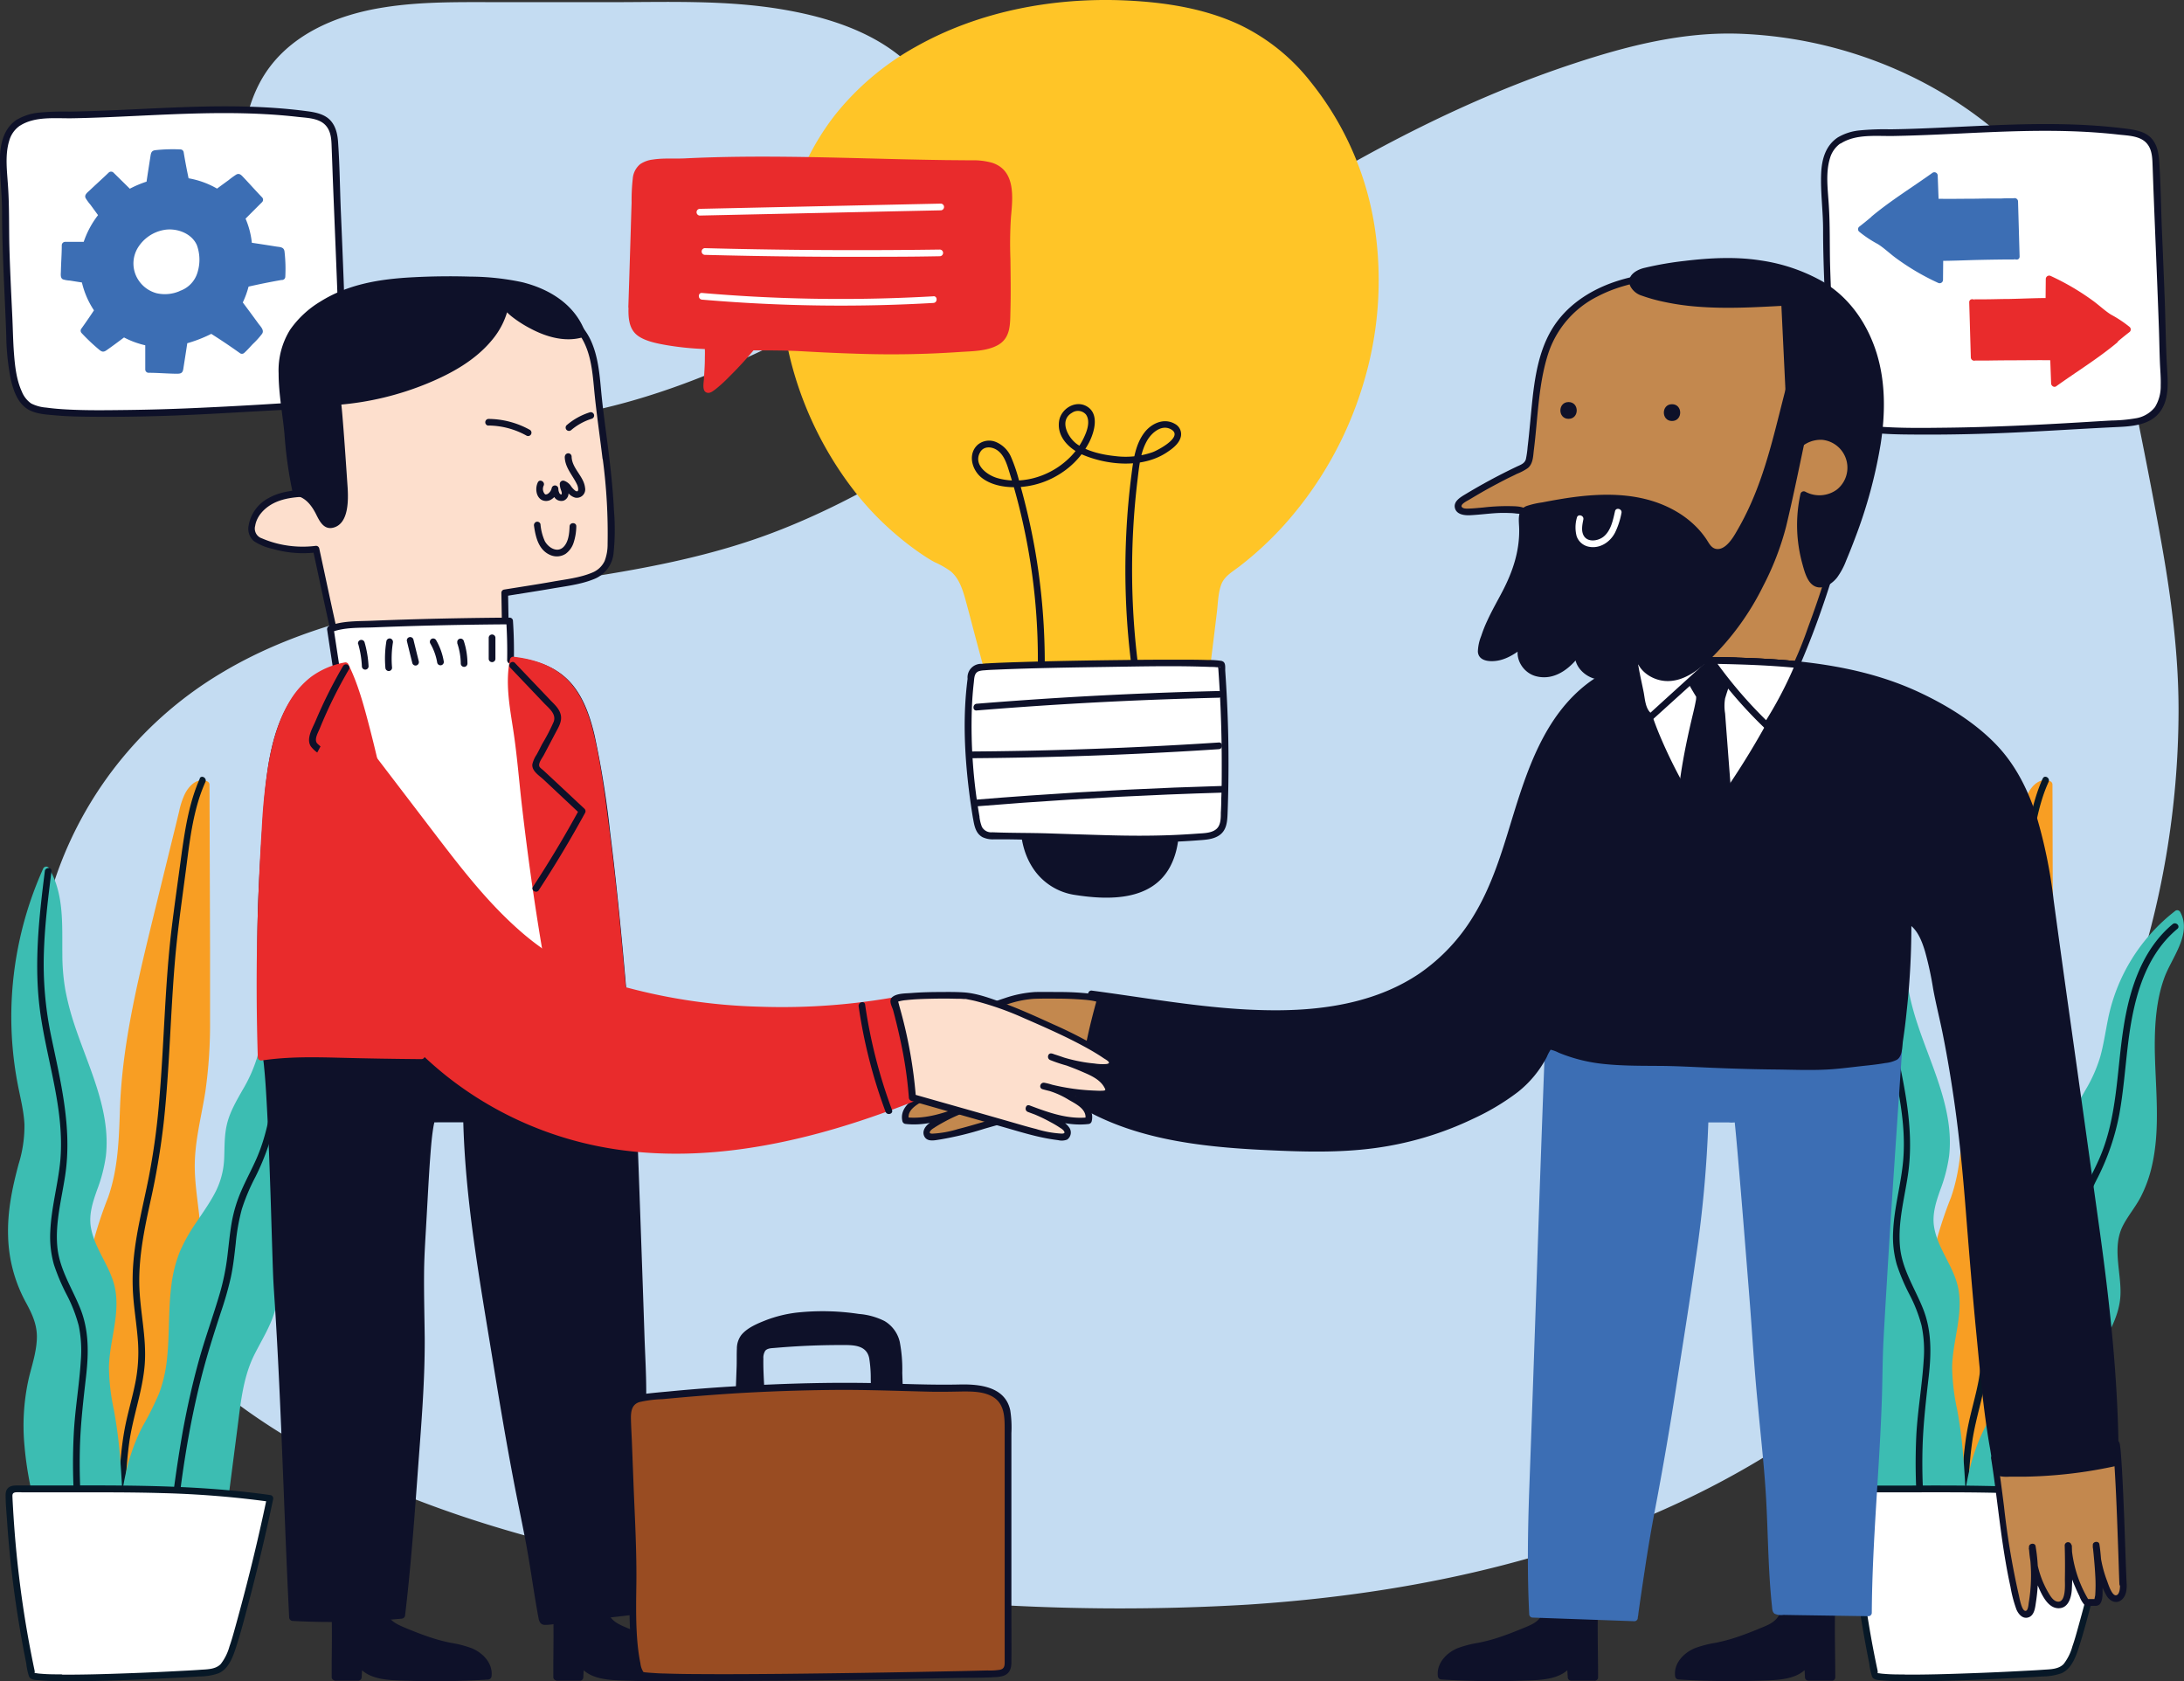 <svg xmlns="http://www.w3.org/2000/svg" viewBox="0 0 601.39 462.9"><rect x="0" y="0" width="601.39" height="462.9" fill="#333333" stroke="none"/><defs><style>.cls-1{fill:#c4dcf2;}.cls-2{fill:#fff;}.cls-3{fill:#0e1129;}.cls-4{fill:#3c6eb4;}.cls-5{fill:#e92b2c;}.cls-6{fill:#f89e23;}.cls-7{fill:#071827;}.cls-8{fill:#3cbdb2;}.cls-9{fill:#c3884e;}.cls-10{fill:#fddfcd;}.cls-11{fill:#ffc527;}.cls-12{fill:#994c22;}</style></defs><g id="Illustrations"><path class="cls-1" d="M571.48,63.32C552.54,30.43,515.07,11,477.37,10.16c-13.82-.29-27.46,3-40.63,7.21-34.52,11-66.95,28.86-97.1,48.55-47.18,30.82-87,71.63-142.78,86.92C148,166.25,90.2,161.3,48.76,194.94,6.69,229.09.59,287.66,23.11,335.08,50,391.67,113.26,415.5,170.73,428.2c21.62,4.78,43.65,7.41,65.68,9.64,97,9.81,205.88,6.28,282.51-62.47,51.44-46.14,81.43-115.28,80-184.37-.51-24.52-5.84-47.61-10.51-71.52C584.55,99.83,581.72,81.11,571.48,63.32Z"/><path class="cls-1" d="M572.28,62.86c-12.63-21.7-33.2-37.75-56.64-46.36a118.92,118.92,0,0,0-36.55-7.21c-15.6-.57-30.87,3.3-45.58,8.16-29,9.55-56.19,23.76-82,39.83C327.79,72,305.86,89,283.41,105.51c-22,16.13-45,31.44-70.6,41.16-25,9.48-51.69,12.3-78,16.27-25.52,3.86-51.63,8.95-74,22.44A105,105,0,0,0,16,239.65c-16.17,44.84-2.11,97.16,30.8,130.74,33.79,34.48,83,50.44,129.2,59.87,29.34,6,59.45,8.94,89.31,11a590.62,590.62,0,0,0,78.48.53c51.12-3.34,102.62-15.37,146.2-43.23,45.17-28.89,79-73.53,96.5-124.07a241.35,241.35,0,0,0,13.4-78.84c0-15.54-2-30.94-4.72-46.22s-5.86-30.84-9-46.21c-2.87-14-6.76-27.8-13.87-40.32a.93.93,0,0,0-1.6.93c7.38,13,11.18,27.32,14.09,41.87,3,15.07,6.11,30.16,8.8,45.3,2.73,15.37,4.57,30.86,4.45,46.49a233.73,233.73,0,0,1-3.75,40c-9.48,52.37-36.31,101.65-76,137.24-38.45,34.48-87.46,53.39-138,61.24-51.3,8-103.65,5.42-155-.22-28.44-3.12-56.57-7.95-84.05-16-22.69-6.68-45-15.49-65-28.2s-37.31-29.37-48.78-50.16a129.72,129.72,0,0,1-16-68.9c1.24-23.58,9.74-46.65,25.32-64.54,17.11-19.64,40.8-30.76,65.71-36.94s50.71-8.11,75.93-12.93a207.32,207.32,0,0,0,37.63-10.6,233.38,233.38,0,0,0,34.85-17.54c22.72-13.76,43.49-30.4,64.87-46.09,23.2-17,47.56-32.58,73.25-45.59A329.94,329.94,0,0,1,430.53,20.4c14.87-5.12,30.44-9.54,46.29-9.32a115.26,115.26,0,0,1,70,25,100.76,100.76,0,0,1,23.85,27.68A.93.93,0,0,0,572.28,62.86Z"/><path class="cls-1" d="M159.78,112.83c-16.79,3.24-33.81,3.51-50.36-1-7.88-2.14-15.61-5.41-21.81-10.72-12.36-10.56-17-27.52-19.18-43.62-3.38-24.85,2.32-44.95,28.4-52.6,11.59-3.4,23.86-3.42,35.94-3.41l57.66,0c21.67,0,54.23,4,66,25.44,6.83,12.47,3.17,28.65-5.46,40S229.6,85.59,216.91,92C198.94,101.12,179.52,109,159.78,112.83Z"/><path class="cls-1" d="M159.54,111.94c-18.92,3.62-39.24,3.61-57.41-3.42A44.93,44.93,0,0,1,82,93.74c-4.73-6.36-7.72-13.83-9.74-21.45A113.08,113.08,0,0,1,68.6,49.76,57.72,57.72,0,0,1,70.24,31.1a34.15,34.15,0,0,1,8.32-14.84A40.76,40.76,0,0,1,95.12,6.42c9.09-3,18.72-3.75,28.24-3.93,10-.19,20.12-.05,30.17,0H184c7,0,14,0,21,.64C218.08,4.27,231.82,7,243,14.27a36.77,36.77,0,0,1,13,13.81c3.63,7,3.82,15.37,1.83,22.92-4.43,16.8-18.63,27.81-33.15,35.89A243,243,0,0,1,173,108.72q-6.67,1.89-13.49,3.22c-1.17.23-.67,2,.49,1.78,19.29-3.75,37.72-11.12,55.25-19.85,15.26-7.6,31.71-16.67,40.19-32.16a41.28,41.28,0,0,0,5.29-23.42,32.35,32.35,0,0,0-8.95-19.17c-9.36-9.87-23.24-14.31-36.3-16.52-15.82-2.68-31.94-2-47.91-2L136,.59C126,.58,115.87.44,105.93,2,92.13,4.11,78.14,10.08,71.41,23c-6.16,11.88-5.35,26-3.26,38.79,2.58,15.89,8.14,32.55,21.78,42.3,7.56,5.4,16.71,8.36,25.74,10.13a107.78,107.78,0,0,0,29.84,1.49,139.28,139.28,0,0,0,14.52-2C161.19,113.5,160.7,111.72,159.54,111.94Z"/><path class="cls-2" d="M506.54,38.62c-6.29,4.05-3.58,13.51-3.61,23.85s.54,21,1,31.44c.27,5.57,0,19.49,5.61,22.88a9.57,9.57,0,0,0,3.48,1.09,94.53,94.53,0,0,0,14.57.85c11.86.09,23.71-.33,35.55-.94q8.87-.47,17.73-1c4.11-.25,9.61-.06,12.66-3.32,3.39-3.61,2.26-9.89,2.15-14.39-.14-6-.35-12-.58-18-.46-11.75-1-23.49-1.4-35.25-.09-2.61-.3-5.51-2.2-7.32-1.51-1.45-3.72-1.81-5.8-2.08-23.74-3-46.1.16-69.7.16C511.63,36.55,508.6,37.3,506.54,38.62Z"/><path class="cls-3" d="M506.07,37.83c-3.38,2.25-4.42,6-4.59,9.89-.22,5.14.53,10.29.53,15.44,0,11.41.77,22.79,1.16,34.19a66,66,0,0,0,1.15,11.56c.66,3.11,1.81,6.74,4.62,8.57,2.27,1.48,5.46,1.58,8.07,1.81,3.09.27,6.19.33,9.29.35q9.56.09,19.11-.2c12.46-.35,24.89-1.26,37.34-1.85,4.22-.19,9.24-.49,12-4.16s2.16-8.63,1.93-12.89c-.32-6-.37-12.1-.6-18.15q-.36-9.6-.78-19.2c-.25-6.25-.31-12.54-.73-18.78-.16-2.26-.58-4.63-2.17-6.35s-4.07-2.24-6.34-2.55c-12.41-1.65-25-1.53-37.46-1-6.22.25-12.43.59-18.65.83q-4.69.2-9.41.27a70.8,70.8,0,0,0-8.74.32,14.55,14.55,0,0,0-5.76,1.92c-1,.63-.08,2.22.94,1.59,4.2-2.62,9.74-1.91,14.46-2,5.95-.11,11.91-.38,17.86-.66,11.68-.56,23.4-1.11,35.09-.47,3,.17,6,.41,9,.75,2.39.27,5.57.31,7.43,2.08s1.84,4.41,1.93,6.67c.11,3,.21,6,.33,8.93.47,12.08,1,24.15,1.42,36.22.09,2.9.14,5.8.25,8.69.08,2.15.3,4.3.23,6.45a11,11,0,0,1-1.59,6,8.47,8.47,0,0,1-5.42,3.09,43.31,43.31,0,0,1-6.53.59c-2.93.15-5.85.35-8.78.52-6.07.36-12.13.69-18.2.94s-12,.44-18,.51-11.85.17-17.75-.2c-1.53-.1-3.07-.24-4.59-.46a11.13,11.13,0,0,1-4.13-1.12,7.31,7.31,0,0,1-2.64-3.34c-1.51-3.3-1.9-7.14-2.16-10.72-.26-3.43-.3-6.87-.46-10.3-.3-6.08-.6-12.15-.78-18.23-.16-5.69,0-11.39-.38-17.08-.25-4.15-.92-8.74.35-12.79a7.53,7.53,0,0,1,3-4.12C508,38.77,507.07,37.17,506.07,37.83Z"/><path class="cls-4" d="M516.08,60.25c-1.17,1-2.33,1.94-3.52,2.86a14,14,0,0,0,3.61,2.52c2.4,1.17,3.79,2.7,5.85,4.25a66.15,66.15,0,0,0,12.09,7.19l.06-6.17c2.09,0,21-.63,21-.25l-.44-15.14c0,.25-19.82.26-21.84.19l-.27-7.29c-3.42,2.46-6.78,4.93-10.35,7.15A57.77,57.77,0,0,0,516.08,60.25Z"/><path class="cls-4" d="M515.43,59.6c-1.16,1-2.33,1.93-3.52,2.86a.92.92,0,0,0,0,1.3,31.62,31.62,0,0,0,5.19,3.45c1.76,1.12,3.27,2.6,4.95,3.83a66.11,66.11,0,0,0,11.59,6.82.93.93,0,0,0,1.39-.79l.06-6.17-.92.92c3.6,0,7.21-.18,10.81-.26q3.33-.07,6.68-.11H554l.7,0c.06,0,.22.05.27,0-.16.07-.55-.36-.66-.62.37.89,1.85.89,1.81-.24q-.21-7.58-.43-15.14a.93.93,0,0,0-1.72-.46c.25-.43.85-.43.39-.4l-.76,0c-.82,0-1.64,0-2.46.06-2.3,0-4.6,0-6.9.06-3.77,0-7.55.09-11.32,0l.92.92-.27-7.29a.92.92,0,0,0-1.39-.79c-5.57,4-11.46,7.6-16.74,12-.92.76.4,2.06,1.3,1.31A93.92,93.92,0,0,1,525,55c2.77-1.84,5.45-3.8,8.15-5.74l-1.38-.8L532,55.7a.94.94,0,0,0,.92.92c6.59.2,13.23.1,19.81-.06.75,0,2.37.2,2.83-.58l-1.72-.47q.23,7.58.44,15.14l1.81-.25c-.37-.89-1.4-.77-2.22-.79-1.48,0-3,0-4.44,0-3.86.06-7.72.16-11.58.26-1.22,0-2.45.07-3.67.08a.94.94,0,0,0-.92.93l-.06,6.17,1.39-.8a67.08,67.08,0,0,1-11.26-6.58c-1.6-1.16-3.05-2.52-4.66-3.65-1.81-1.28-3.81-2.05-5.45-3.58v1.3c1.2-.93,2.36-1.89,3.52-2.85C517.65,60.15,516.34,58.85,515.43,59.6Z"/><path class="cls-5" d="M582.28,93.56c1.17-1,2.33-1.93,3.52-2.85a13.9,13.9,0,0,0-3.6-2.52c-2.41-1.17-3.79-2.7-5.85-4.25a66.15,66.15,0,0,0-12.09-7.19l-.06,6.17c-2.09,0-21,.62-21,.25q.21,7.56.43,15.13c0-.25,19.83-.25,21.85-.18l.27,7.28c3.42-2.45,6.78-4.92,10.34-7.15A57.77,57.77,0,0,0,582.28,93.56Z"/><path class="cls-5" d="M582.94,94.22c1.16-1,2.32-1.93,3.52-2.86a.93.93,0,0,0,0-1.3,32.49,32.49,0,0,0-5.19-3.45c-1.77-1.12-3.28-2.6-5-3.84A67.38,67.38,0,0,0,564.72,76a.94.94,0,0,0-1.39.8l-.06,6.17.93-.92c-3.61,0-7.21.18-10.81.26-2.23,0-4.45.09-6.68.1-.78,0-1.55,0-2.33,0l-.7,0c-.07,0-.22,0-.28,0,.17-.07.56.35.67.61-.37-.88-1.85-.89-1.82.25l.44,15.13a.93.93,0,0,0,1.72.47c-.25.42-.85.42-.39.4l.76,0c.82,0,1.64,0,2.46,0q3.45-.06,6.9-.07c3.77,0,7.55-.08,11.32,0l-.93-.92.27,7.28c0,.64.79,1.23,1.39.8,5.58-4,11.46-7.6,16.75-12,.91-.76-.4-2.06-1.31-1.31a95.89,95.89,0,0,1-8.21,6c-2.77,1.83-5.46,3.8-8.16,5.74l1.39.79-.27-7.28a1,1,0,0,0-.92-.93c-6.59-.19-13.23-.1-19.82.07-.74,0-2.37-.2-2.83.58l1.72.46q-.21-7.56-.43-15.13l-1.81.24c.37.9,1.4.78,2.21.79,1.48,0,3,0,4.45,0,3.86-.06,7.71-.16,11.57-.26,1.23,0,2.45-.08,3.68-.08a1,1,0,0,0,.92-.93l.06-6.17-1.39.8a66.74,66.74,0,0,1,11.26,6.57c1.6,1.16,3,2.52,4.66,3.66,1.81,1.27,3.8,2,5.44,3.58v-1.3c-1.19.92-2.36,1.89-3.52,2.85C580.72,93.67,582,95,582.94,94.22Z"/><path class="cls-2" d="M5.1,33.74c-6.29,4-3.58,13.51-3.61,23.85s.54,21,1,31.44c.27,5.57,0,19.48,5.61,22.88A9.55,9.55,0,0,0,11.62,113a95.81,95.81,0,0,0,14.57.86c11.86.08,23.71-.33,35.55-.95,5.91-.3,11.82-.66,17.73-1,4.11-.25,9.61-.06,12.66-3.32,3.39-3.62,2.26-9.89,2.15-14.39-.14-6-.35-12-.58-18-.46-11.75-1-23.5-1.4-35.25-.09-2.62-.3-5.52-2.2-7.33-1.51-1.44-3.73-1.81-5.8-2.07-23.74-3.06-46.1.16-69.7.16C10.19,31.67,7.16,32.41,5.1,33.74Z"/><path class="cls-3" d="M4.63,32.94C1.25,35.2.21,39,0,42.83-.18,48,.57,53.13.57,58.27c0,11.41.77,22.79,1.16,34.19A65.84,65.84,0,0,0,2.88,104c.66,3.11,1.81,6.75,4.62,8.58,2.27,1.47,5.46,1.57,8.07,1.8,3.09.28,6.19.33,9.29.36,6.37.06,12.74,0,19.11-.2,12.46-.36,24.89-1.27,37.34-1.85,4.22-.2,9.24-.49,12-4.16s2.16-8.64,1.93-12.89c-.32-6-.37-12.11-.6-18.15q-.36-9.6-.78-19.21c-.26-6.25-.31-12.53-.74-18.77C93,37.27,92.58,34.9,91,33.17s-4.07-2.24-6.34-2.54c-12.42-1.66-25-1.53-37.46-1-6.22.25-12.43.59-18.65.83-3.14.12-6.27.22-9.42.27a72.71,72.71,0,0,0-8.73.31,14.88,14.88,0,0,0-5.76,1.92c-1,.63-.08,2.23.93,1.6,4.21-2.63,9.75-1.91,14.47-2,5.95-.11,11.9-.39,17.85-.67,11.69-.55,23.41-1.11,35.1-.46,3,.16,6,.41,9,.75,2.39.27,5.57.31,7.43,2.08s1.84,4.4,1.92,6.67c.12,3,.22,6,.33,8.93.48,12.07,1,24.14,1.43,36.22.09,2.9.14,5.8.25,8.69.08,2.15.3,4.29.23,6.45a10.91,10.91,0,0,1-1.6,6,8.4,8.4,0,0,1-5.41,3.09,42,42,0,0,1-6.53.59c-2.93.16-5.85.36-8.78.53q-9.11.54-18.2.94t-18,.51c-5.9.07-11.85.17-17.75-.21-1.53-.1-3.07-.24-4.59-.45a10.91,10.91,0,0,1-4.13-1.13A7.28,7.28,0,0,1,6,107.78c-1.51-3.3-1.9-7.15-2.17-10.73-.25-3.43-.29-6.87-.46-10.3-.29-6.07-.59-12.14-.77-18.22-.16-5.69,0-11.39-.38-17.08-.25-4.15-.93-8.75.35-12.79a7.47,7.47,0,0,1,3-4.12C6.55,33.88,5.63,32.28,4.63,32.94Z"/><path class="cls-6" d="M48.66,410.82C48.82,414,47.91,441.29,43,442A46.65,46.65,0,0,1,22,440.39C19.39,427,18.41,408,23.52,395.18c1.47-3.69,3.57-7.14,4.72-10.95,4-13.29-4.13-27.62-1.75-41.31,1-5.58,3.64-10.71,5.18-16.17,2.39-8.45,2-17.39,2.5-26.16.87-14.91,4.44-29.52,8-44q4.26-17.38,8.51-34.77c.77-3.14,3.16-7.14,6.09-5.8q.09,29.59.16,59.2c0,8.07,0,16.17-1.12,24.16-1.06,7.22-3.08,14.35-3.1,21.66,0,9.51,3.33,19.25.54,28.34-.85,2.77-2.25,5.37-2.8,8.22-1.19,6.15,1.74,12.36,1.68,18.63-.06,6.49-3.31,12.55-4.08,19C47.42,400.39,48.41,405.61,48.66,410.82Z"/><path class="cls-6" d="M47.74,410.82a107,107,0,0,1-.85,15.8,66.7,66.7,0,0,1-1.6,9.73,15.56,15.56,0,0,1-1.18,3.4c-.35.67-.78,1.26-1.23,1.38a23.21,23.21,0,0,1-4.93.47,45.62,45.62,0,0,1-15.75-2.1l.64.64a117.66,117.66,0,0,1-2-19.72,73.68,73.68,0,0,1,2.06-20.24c1.83-6.92,6.26-12.86,7.18-20S29.28,366,28.09,359A62,62,0,0,1,27,348.08a34.08,34.08,0,0,1,2-10.9c1.26-3.67,2.82-7.25,3.8-11a63.18,63.18,0,0,0,1.7-11.52c.55-8.26.53-16.5,1.65-24.72s2.89-16.34,4.8-24.4,4-16.36,6-24.54L50,228.51l1.47-6a12,12,0,0,1,1.79-4.21c.81-1.12,1.88-2,3.28-1.39-.23-.3-.45-.6-.68-.89q.06,20.19.11,40.38,0,10.08,0,20.17a181.83,181.83,0,0,1-.68,19.25c-.68,6.43-2.31,12.71-3.12,19.12s0,12.58.72,18.93a54.82,54.82,0,0,1,.45,9.32,28.63,28.63,0,0,1-2.15,9.06,22.85,22.85,0,0,0-2,8.63,50.42,50.42,0,0,0,1.21,8.72A28.39,28.39,0,0,1,50.83,380c-.59,3.28-1.7,6.42-2.57,9.63a35.22,35.22,0,0,0-1.34,10.06c.08,3.73.62,7.44.82,11.16.06,1.19,1.91,1.19,1.85,0-.35-6.54-1.5-12.88.09-19.35,1.42-5.75,3.78-11.31,3.28-17.35S49.91,362,51.85,355.83c.9-2.86,2.25-5.52,2.85-8.47a34.77,34.77,0,0,0,.49-8.82c-.36-6.29-1.75-12.51-1.54-18.83.22-6.51,1.91-12.84,2.91-19.24A131.62,131.62,0,0,0,57.84,281c0-6.61,0-13.22,0-19.83L57.69,216a1,1,0,0,0-.68-.89c-2.72-1.1-4.94,1.22-6.09,3.45a21,21,0,0,0-1.58,4.78c-.51,2.08-1,4.16-1.52,6.24q-3.15,12.81-6.28,25.63c-4,16.53-7.92,33-8.51,50.13-.28,8.26-.5,16.45-3.26,24.33A113.07,113.07,0,0,0,26,340.85a35.26,35.26,0,0,0-.72,10.89c.58,7.39,2.73,14.57,3.14,22a29.35,29.35,0,0,1-1.3,11.06c-1.25,3.67-3.27,7-4.65,10.62-2.39,6.26-3.23,13.1-3.46,19.76a115.32,115.32,0,0,0,1.29,20.92c.23,1.52.49,3.05.78,4.56a.93.93,0,0,0,.65.65,47.67,47.67,0,0,0,19.64,1.9c1.37-.15,2.6-.19,3.55-1.28a9.16,9.16,0,0,0,1.55-3,45.54,45.54,0,0,0,2-9.54c.48-3.67.78-7.36,1-11.05.13-2.49.31-5,.2-7.52C49.53,409.64,47.69,409.63,47.74,410.82Z"/><path class="cls-7" d="M55.05,214.3c-2.89,6.47-4,13.44-5,20.42-1,7.56-2.12,15.12-3,22.71-1.66,14.92-1.89,29.95-3.15,44.9a191.91,191.91,0,0,1-3,22.15c-1.48,7.39-3.39,14.69-4.1,22.22a60.54,60.54,0,0,0,0,11.58c.36,3.77.95,7.52,1.2,11.29a42.92,42.92,0,0,1-.77,11.31c-.73,3.63-1.77,7.19-2.55,10.81-1.6,7.45-1.81,15.09-2.17,22.66q-.56,11.73-1.1,23.44c-.1,2-.19,4-.29,6-.05,1.18,1.79,1.18,1.85,0l1.1-23.21c.36-7.73.45-15.55,1.49-23.22,1-7.28,3.69-14.24,4.28-21.57.61-7.58-1.4-15-1.49-22.6s1.48-15.16,3.11-22.59a204.35,204.35,0,0,0,3.64-21.73c1.6-14.77,1.83-29.65,3.09-44.45.64-7.53,1.7-15,2.69-22.52,1-7.23,1.66-14.61,3.81-21.62a45.41,45.41,0,0,1,1.88-5c.48-1.07-1.11-2-1.6-.93Z"/><path class="cls-8" d="M33.82,434.63c-.37-12-.35-26.22,4.37-37.4,2-4.73,5-9,6.74-13.83,4.47-12.24.54-26.46,5.52-38.5,2.82-6.81,8.34-12.2,11-19.06,2.35-6.08.3-11.83,2.57-18,1.68-4.58,4.73-8.54,6.58-13.06,2.16-5.29,2.56-11.11,4-16.65a48.44,48.44,0,0,1,17.57-26.61c2.51,4.3-.79,9.49-3,14-9.89,20.1,2.72,46.62-9.09,65.66-1.54,2.47-3.46,4.75-4.46,7.48-2.33,6.32.75,13.41-.28,20.07-.92,6-5,10.95-7.29,16.57-1.8,4.44-2.42,9.24-3,14q-3.11,24-6.2,48a53,53,0,0,1-24.85-2.63"/><path class="cls-8" d="M34.75,434.63c-.38-12.37-.61-25.74,4.4-37.32,1.38-3.19,3.19-6.16,4.74-9.27a37.48,37.48,0,0,0,3.23-9c1.32-6.24,1.15-12.67,1.45-19,.32-6.61,1.36-13,4.73-18.76,3-5.21,7.15-9.87,9.19-15.62,1.1-3.09,1.13-6.37,1.21-9.61a24.61,24.61,0,0,1,2.23-10.39c1.42-2.94,3.21-5.67,4.63-8.6a38.69,38.69,0,0,0,3-9.28c.74-3.62,1.26-7.29,2.27-10.85a46.55,46.55,0,0,1,3.73-9.24,47.56,47.56,0,0,1,13-15.41L91.32,252c1.58,2.87.39,6.1-.89,8.85s-2.69,5.17-3.68,7.93a52.25,52.25,0,0,0-2.64,16.41c-.28,11.26,1.64,22.75-.51,33.91A35.79,35.79,0,0,1,81.19,327a60.51,60.51,0,0,1-4.59,7.65,17.05,17.05,0,0,0-2.82,8.54,66.66,66.66,0,0,0,.65,9.14,22.41,22.41,0,0,1-.84,9.39,55.64,55.64,0,0,1-4,8.28,40.69,40.69,0,0,0-3.62,8.61,72.39,72.39,0,0,0-1.76,9.8Q61,412.8,57.84,437.24l.93-.92a53.17,53.17,0,0,1-24.61-2.6c-1.12-.4-1.6,1.39-.49,1.78a54.34,54.34,0,0,0,25.1,2.66,1,1,0,0,0,.92-.92l5.73-44.36c.88-6.81,1.52-13.72,4.65-19.95,2.7-5.38,6.18-10.4,6.36-16.64s-2.39-13.07.76-19c1.43-2.71,3.44-5.06,4.85-7.8a35.75,35.75,0,0,0,2.83-7.57c2.78-11.05,1.08-22.62,1-33.87,0-6.34.45-12.77,2.61-18.78,2-5.57,7.74-12.1,4.38-18.2a.93.93,0,0,0-1.26-.34,50.11,50.11,0,0,0-18.63,30c-.69,3.41-1.18,6.87-2.12,10.24a40.22,40.22,0,0,1-4.05,9.12c-1.65,2.92-3.41,5.89-4.24,9.17s-.69,6.42-.83,9.65a22.16,22.16,0,0,1-2.73,9.9c-1.51,2.8-3.36,5.38-5.12,8a46.18,46.18,0,0,0-4.37,7.83,36.91,36.91,0,0,0-2.34,9.43c-.83,6.51-.48,13.1-1.14,19.63a38.87,38.87,0,0,1-2.18,9.83,86.61,86.61,0,0,1-4.53,9.1c-6.77,12.91-6.91,27.74-6.47,42,0,1.18,1.88,1.19,1.85,0Z"/><path class="cls-7" d="M90.81,254.45c-8.28,6.88-11.78,17.63-13.43,27.92-2,12.33-1.69,25.25-6.85,36.86-1.3,2.91-2.82,5.71-4.09,8.64a38.66,38.66,0,0,0-2.64,8.74c-.55,3.16-.82,6.36-1.22,9.53a63.89,63.89,0,0,1-2,9.78c-1.84,6.34-4.14,12.54-5.89,18.91s-3.17,12.76-4.36,19.23a394.91,394.91,0,0,0-5.16,43.67c-.09,1.18,1.76,1.18,1.84,0,.94-13,2.18-26,4.34-38.89,1.06-6.32,2.34-12.61,3.9-18.84,1.6-6.42,3.61-12.71,5.67-19a92.61,92.61,0,0,0,2.63-9.24c.66-3.07,1-6.19,1.35-9.3a56.38,56.38,0,0,1,1.7-9.58,55.36,55.36,0,0,1,3.7-8.78,65.81,65.81,0,0,0,5.89-17.38c1.1-6.05,1.56-12.18,2.27-18.28,1.36-11.79,4.12-24.72,13.7-32.69.92-.76-.39-2.06-1.3-1.3Z"/><path class="cls-8" d="M30.64,439.8a27.11,27.11,0,0,1-11.57,1.46C12.8,423,4.4,400.68,8.54,381.08c1.2-5.68,3.56-11.48,2.05-17.08-.74-2.78-2.38-5.21-3.66-7.78C2.09,346.55,2.35,335,5,324.54c1.07-4.24,2.5-8.43,2.67-12.8s-1-8.81-1.84-13.17a98.23,98.23,0,0,1,6.9-59c5.1,8.76,2.76,19.75,3.86,29.82,2,18.2,15.56,35.39,10.89,53.1-1.22,4.66-3.71,9.12-3.51,13.94.27,6.43,5.24,11.72,6.7,18,1.68,7.17-1.39,14.55-1.58,21.91-.12,4.93,1.05,9.78,1.86,14.65a197.43,197.43,0,0,1,2,23.7q.43,10.29.89,20.59a5,5,0,0,1-.47,2.91A4.82,4.82,0,0,1,30.64,439.8Z"/><path class="cls-8" d="M30.4,438.91a27.11,27.11,0,0,1-11.33,1.42L20,441c-4.28-12.5-8.89-25.06-10.8-38.2a63,63,0,0,1-.09-19.58c1.1-6.49,4.29-13.23,2.3-19.87-.93-3.09-2.83-5.76-4.16-8.67a35.68,35.68,0,0,1-2.73-9.54,52.22,52.22,0,0,1,1.21-19.6c.81-3.37,1.91-6.68,2.49-10.1A31,31,0,0,0,8,304.88c-.58-3.41-1.41-6.77-1.94-10.2A94.75,94.75,0,0,1,5,284.3,97.62,97.62,0,0,1,13.52,240h-1.6c3.27,5.73,3.36,12.41,3.38,18.83s.29,12.59,1.94,18.82c3.15,11.83,9.66,23.09,10.24,35.51a29.62,29.62,0,0,1-.9,9c-.85,3.26-2.3,6.33-3,9.61a16.64,16.64,0,0,0,.35,9A65.89,65.89,0,0,0,27.64,349a22.26,22.26,0,0,1,2.59,9.5A54.94,54.94,0,0,1,29,368.82a43.77,43.77,0,0,0-.79,10.59,108.23,108.23,0,0,0,1.66,10.88c1.44,8.34,1.78,16.81,2.14,25.25l.56,12.82.27,6.41a4.94,4.94,0,0,1-.32,2.9,4,4,0,0,1-2.15,1.24c-1.12.38-.64,2.16.49,1.78a5.73,5.73,0,0,0,3.26-2.09c.82-1.34.61-3,.54-4.52q-.25-5.83-.5-11.67c-.34-7.68-.54-15.37-1.26-23q-.52-5.72-1.57-11.36A58.93,58.93,0,0,1,30,376.51c.12-7.16,3-14.15,1.76-21.35C30.69,348.92,26,344,25,337.75c-.54-3.47.57-6.84,1.71-10.07a42.57,42.57,0,0,0,2.44-9.36c1.45-12.7-4.92-24.73-8.74-36.46A72.67,72.67,0,0,1,18,272.59a57.11,57.11,0,0,1-.83-9.85c-.08-6.44.34-13.12-1.7-19.33a24.56,24.56,0,0,0-1.94-4.35.93.93,0,0,0-1.6,0,99.68,99.68,0,0,0-8.81,39.49,98.66,98.66,0,0,0,1.74,19.86c.7,3.69,1.68,7.35,1.87,11.12a35.2,35.2,0,0,1-1.61,11c-1.75,6.5-3.1,13-2.89,19.8a40.17,40.17,0,0,0,4.87,18.22c1.76,3.22,3.19,6.27,3.05,10S8.87,375.67,8,379.17a59.19,59.19,0,0,0-1.24,19.09c1.3,14.94,6.57,29.16,11.39,43.24a1,1,0,0,0,.89.68,28.44,28.44,0,0,0,11.82-1.49C32,440.33,31.53,438.54,30.4,438.91Z"/><path class="cls-7" d="M12.35,239.84c-1.66,13.11-3.11,26.31-1.19,39.48,1.95,13.41,6.63,26.45,5.45,40.19C16,326,14.14,332.41,13.85,339a28.2,28.2,0,0,0,1,9.18,56,56,0,0,0,3.46,8.19A40.67,40.67,0,0,1,21.68,365a33.89,33.89,0,0,1,.57,9.64c-.42,6.74-1.6,13.41-1.94,20.17a159.37,159.37,0,0,0,4.07,44.76c.28,1.15,2.06.66,1.79-.49A156.94,156.94,0,0,1,22,398.78c.17-6.65.94-13.21,1.7-19.81.72-6.34.83-12.65-1.58-18.67-2.27-5.67-5.78-10.86-6.34-17.09-.6-6.61,1.2-13.11,2.17-19.59,2-13.27-1.34-26.11-4-39a96.85,96.85,0,0,1-1.86-22.48c.24-7.45,1.15-14.86,2.09-22.26.15-1.17-1.7-1.16-1.85,0Z"/><path class="cls-2" d="M16.9,462c13,.07,37.29-1.19,39.84-1.47a11.1,11.1,0,0,0,3.19-.7,5.38,5.38,0,0,0,2.53-2.65,40,40,0,0,0,2.83-7.83q5.16-18.31,9-36.79C50.83,409.16,27.8,410,4.22,410a1.91,1.91,0,0,0-1.47.42,1.9,1.9,0,0,0-.28,1.33,295.94,295.94,0,0,0,6.39,49.52C9,461.73,12.19,461.94,16.9,462Z"/><path class="cls-7" d="M16.9,462.89c10.91.06,21.84-.45,32.73-1,1.78-.1,3.55-.19,5.32-.31a16.1,16.1,0,0,0,5.22-.87c3.12-1.32,4.27-5.41,5.2-8.35,1.24-3.94,2.26-7.95,3.31-11.94q3.61-13.72,6.53-27.62a.94.94,0,0,0-.64-1.14C56,409,37.25,408.92,18.54,409c-4.7,0-9.4,0-14.1,0-1.82,0-2.91.75-2.89,2.68,0,2.32.23,4.66.39,7q.93,13.95,3.19,27.75c.4,2.52.85,5,1.32,7.54.25,1.33.51,2.66.78,4A17.73,17.73,0,0,0,8,461.6c.42.9,1.65.94,2.51,1a61.75,61.75,0,0,0,6.38.25.93.93,0,0,0,0-1.85c-1.82,0-3.64,0-5.46-.16a12.35,12.35,0,0,1-1.49-.17c-.1,0-.42,0-.5-.12.18.17.12-.44.06-.7q-1.32-6.27-2.38-12.61Q5,434.41,4,421.39q-.24-3.15-.42-6.29c-.06-1.05-.12-2.1-.16-3.15,0-.65.14-.93.82-1.06a10.06,10.06,0,0,1,1.82,0q6.48,0,13,0c8.57,0,17.15-.05,25.72.21a267.23,267.23,0,0,1,29.37,2.36c-.22-.37-.43-.75-.65-1.13q-2.49,11.9-5.51,23.68-1.52,5.91-3.15,11.8c-.51,1.83-1,3.66-1.64,5.46a14,14,0,0,1-2.4,4.87c-1.37,1.46-3.63,1.47-5.51,1.59-1.63.12-3.26.21-4.89.29q-7.68.42-15.36.69c-6,.22-12,.4-18.07.37A.93.93,0,0,0,16.9,462.89Z"/><path class="cls-6" d="M556.11,410.82c.16,3.19-.75,30.47-5.62,31.21a46.65,46.65,0,0,1-21.09-1.64C526.84,427,525.86,408,531,395.18c1.46-3.69,3.56-7.14,4.72-10.95,4-13.29-4.13-27.62-1.75-41.31,1-5.58,3.64-10.71,5.18-16.17,2.39-8.45,2-17.39,2.49-26.16.88-14.91,4.44-29.52,8-44q4.25-17.38,8.51-34.77c.77-3.14,3.16-7.14,6.09-5.8q.09,29.59.16,59.2c0,8.07,0,16.17-1.12,24.16-1.06,7.22-3.08,14.35-3.1,21.66,0,9.51,3.33,19.25.54,28.34-.85,2.77-2.25,5.37-2.8,8.22-1.19,6.15,1.74,12.36,1.68,18.63-.06,6.49-3.31,12.55-4.08,19C554.86,400.39,555.86,405.61,556.11,410.82Z"/><path class="cls-6" d="M555.19,410.82a107,107,0,0,1-.85,15.8,66.7,66.7,0,0,1-1.6,9.73,16.1,16.1,0,0,1-1.18,3.4c-.35.67-.78,1.26-1.23,1.38a23.21,23.21,0,0,1-4.93.47,45.62,45.62,0,0,1-15.75-2.1l.64.64a115.61,115.61,0,0,1-2-19.72,73.67,73.67,0,0,1,2-20.24c1.84-6.92,6.27-12.86,7.19-20s-.76-14.17-2-21.11a62,62,0,0,1-1.12-10.95,34.08,34.08,0,0,1,2-10.9c1.26-3.67,2.82-7.25,3.8-11a63.18,63.18,0,0,0,1.7-11.52c.55-8.26.52-16.5,1.65-24.72s2.88-16.34,4.8-24.4,4-16.36,6-24.54l3.06-12.48,1.47-6a12,12,0,0,1,1.79-4.21c.81-1.12,1.88-2,3.28-1.39-.23-.3-.45-.6-.68-.89q.06,20.19.11,40.38c0,6.72,0,13.44.05,20.17a181.83,181.83,0,0,1-.68,19.25c-.68,6.43-2.31,12.71-3.12,19.12s0,12.58.72,18.93a55.87,55.87,0,0,1,.45,9.32,28.9,28.9,0,0,1-2.15,9.06,22.85,22.85,0,0,0-2,8.63,49.46,49.46,0,0,0,1.21,8.72,28.61,28.61,0,0,1,.39,10.39c-.59,3.28-1.7,6.42-2.57,9.63a35.22,35.22,0,0,0-1.34,10.06c.08,3.73.62,7.44.82,11.16.06,1.19,1.91,1.19,1.85,0-.35-6.54-1.5-12.88.09-19.35,1.41-5.75,3.77-11.31,3.28-17.35s-3-12.17-1.11-18.29c.9-2.86,2.25-5.52,2.85-8.47a34.77,34.77,0,0,0,.49-8.82c-.36-6.29-1.75-12.51-1.54-18.83.22-6.51,1.91-12.84,2.91-19.24A131.62,131.62,0,0,0,565.29,281c0-6.61,0-13.22,0-19.83l-.12-45.2a1,1,0,0,0-.68-.89c-2.72-1.1-5,1.22-6.1,3.45a21.42,21.42,0,0,0-1.57,4.78l-1.53,6.24L549,255.21c-4,16.53-7.92,33-8.51,50.13-.28,8.26-.5,16.45-3.26,24.33a113.07,113.07,0,0,0-3.79,11.18,35.26,35.26,0,0,0-.72,10.89c.57,7.39,2.72,14.57,3.13,22a29.14,29.14,0,0,1-1.29,11.06c-1.25,3.67-3.27,7-4.65,10.62-2.4,6.26-3.23,13.1-3.46,19.76a115.32,115.32,0,0,0,1.29,20.92c.23,1.52.49,3.05.78,4.56a.93.93,0,0,0,.65.65,47.65,47.65,0,0,0,19.64,1.9c1.37-.15,2.6-.19,3.55-1.28a9.36,9.36,0,0,0,1.55-3,46.19,46.19,0,0,0,2-9.54c.48-3.67.78-7.36,1-11.05.13-2.49.31-5,.2-7.52C557,409.64,555.14,409.63,555.19,410.82Z"/><path class="cls-7" d="M562.5,214.3c-2.9,6.47-4,13.44-5,20.42-1,7.56-2.12,15.12-3,22.71-1.66,14.92-1.89,29.95-3.15,44.9a194.13,194.13,0,0,1-3,22.15c-1.48,7.39-3.39,14.69-4.1,22.22a60.54,60.54,0,0,0,0,11.58c.36,3.77.95,7.52,1.19,11.29a42.5,42.5,0,0,1-.76,11.31c-.73,3.63-1.77,7.19-2.55,10.81-1.6,7.45-1.81,15.09-2.17,22.66l-1.11,23.44q-.13,3-.28,6c0,1.18,1.79,1.18,1.85,0q.54-11.61,1.09-23.21c.37-7.73.46-15.55,1.5-23.22,1-7.28,3.69-14.24,4.28-21.57.61-7.58-1.4-15-1.49-22.6S547.36,338,549,330.58a204.35,204.35,0,0,0,3.64-21.73c1.6-14.77,1.83-29.65,3.09-44.45.64-7.53,1.7-15,2.69-22.52,1-7.23,1.66-14.61,3.81-21.62a41.73,41.73,0,0,1,1.88-5c.48-1.07-1.11-2-1.6-.93Z"/><path class="cls-8" d="M541.27,434.63c-.37-12-.35-26.22,4.37-37.4,2-4.73,5-9,6.74-13.83,4.47-12.24.54-26.46,5.52-38.5,2.82-6.81,8.34-12.2,11-19.06,2.36-6.08.31-11.83,2.58-18,1.68-4.58,4.73-8.54,6.58-13.06,2.15-5.29,2.56-11.11,4-16.65a48.48,48.48,0,0,1,17.56-26.61c2.52,4.3-.78,9.49-3,14-9.89,20.1,2.72,46.62-9.09,65.66-1.54,2.47-3.46,4.75-4.46,7.48-2.33,6.32.75,13.41-.28,20.07-.92,6-5,10.95-7.3,16.57-1.79,4.44-2.42,9.24-3,14l-6.21,48a53,53,0,0,1-24.85-2.63"/><path class="cls-8" d="M542.19,434.63c-.37-12.37-.6-25.74,4.41-37.32,1.38-3.19,3.19-6.16,4.74-9.27a37.48,37.48,0,0,0,3.23-9c1.32-6.24,1.14-12.67,1.45-19,.32-6.61,1.35-13,4.72-18.76,3-5.21,7.16-9.87,9.2-15.62,1.1-3.09,1.13-6.37,1.21-9.61a24.61,24.61,0,0,1,2.23-10.39c1.42-2.94,3.21-5.67,4.63-8.6a39.14,39.14,0,0,0,3-9.28c.74-3.62,1.25-7.29,2.27-10.85A46.51,46.51,0,0,1,587,267.7a47.71,47.71,0,0,1,13-15.41l-1.26-.33c1.57,2.87.39,6.1-.9,8.85s-2.69,5.17-3.67,7.93a52,52,0,0,0-2.64,16.41c-.28,11.26,1.64,22.75-.51,33.91a36.33,36.33,0,0,1-2.41,7.91,59.42,59.42,0,0,1-4.6,7.65,17.14,17.14,0,0,0-2.81,8.54,66.66,66.66,0,0,0,.65,9.14,22.41,22.41,0,0,1-.84,9.39,55.64,55.64,0,0,1-4,8.28,40.21,40.21,0,0,0-3.63,8.61,74,74,0,0,0-1.75,9.8q-3.2,24.42-6.32,48.86l.92-.92a53.14,53.14,0,0,1-24.6-2.6c-1.12-.4-1.61,1.39-.49,1.78a54.31,54.31,0,0,0,25.09,2.66,1,1,0,0,0,.93-.92l5.73-44.36c.88-6.81,1.52-13.72,4.65-19.95,2.7-5.38,6.18-10.4,6.36-16.64s-2.39-13.07.76-19c1.43-2.71,3.44-5.06,4.85-7.8a35.75,35.75,0,0,0,2.83-7.57c2.78-11.05,1.08-22.62,1-33.87,0-6.34.45-12.77,2.61-18.78,2-5.57,7.74-12.1,4.38-18.2a.93.93,0,0,0-1.26-.34,50.11,50.11,0,0,0-18.63,30c-.69,3.41-1.18,6.87-2.12,10.24a40.22,40.22,0,0,1-4.05,9.12c-1.65,2.92-3.41,5.89-4.24,9.17s-.69,6.42-.83,9.65a22.29,22.29,0,0,1-2.73,9.9c-1.51,2.8-3.36,5.38-5.12,8a45.5,45.5,0,0,0-4.37,7.83,36.91,36.91,0,0,0-2.34,9.43c-.84,6.51-.48,13.1-1.15,19.63a38,38,0,0,1-2.18,9.83,84.63,84.63,0,0,1-4.52,9.1c-6.77,12.91-6.91,27.74-6.47,42,0,1.18,1.88,1.19,1.84,0Z"/><path class="cls-7" d="M598.26,254.45c-8.28,6.88-11.78,17.63-13.43,27.92-2,12.33-1.69,25.25-6.86,36.86-1.29,2.91-2.82,5.71-4.08,8.64a38.66,38.66,0,0,0-2.64,8.74c-.55,3.16-.82,6.36-1.22,9.53a62.75,62.75,0,0,1-2.06,9.78c-1.84,6.34-4.13,12.54-5.88,18.91s-3.17,12.76-4.37,19.23a397.3,397.3,0,0,0-5.15,43.67c-.09,1.18,1.76,1.18,1.84,0,.94-13,2.18-26,4.34-38.89,1.06-6.32,2.34-12.61,3.9-18.84,1.6-6.42,3.61-12.71,5.67-19a92.61,92.61,0,0,0,2.63-9.24c.66-3.07,1-6.19,1.35-9.3a57.36,57.36,0,0,1,1.69-9.58,56.35,56.35,0,0,1,3.71-8.78,65.81,65.81,0,0,0,5.89-17.38c1.09-6.05,1.56-12.18,2.27-18.28,1.36-11.79,4.12-24.72,13.7-32.69.92-.76-.4-2.06-1.3-1.3Z"/><path class="cls-8" d="M538.09,439.8a27.11,27.11,0,0,1-11.57,1.46c-6.27-18.3-14.67-40.58-10.53-60.18,1.2-5.68,3.56-11.48,2-17.08-.74-2.78-2.38-5.21-3.67-7.78-4.83-9.67-4.57-21.2-1.93-31.68,1.06-4.24,2.5-8.43,2.67-12.8s-1-8.81-1.85-13.17a98.23,98.23,0,0,1,6.91-59c5.1,8.76,2.76,19.75,3.86,29.82,2,18.2,15.56,35.39,10.89,53.1-1.22,4.66-3.71,9.12-3.51,13.94.27,6.43,5.23,11.72,6.7,18,1.68,7.17-1.4,14.55-1.58,21.91-.12,4.93,1.05,9.78,1.86,14.65a197.42,197.42,0,0,1,2,23.7l.9,20.59a5,5,0,0,1-.47,2.91A4.85,4.85,0,0,1,538.09,439.8Z"/><path class="cls-8" d="M537.85,438.91a27.13,27.13,0,0,1-11.33,1.42l.89.68c-4.29-12.5-8.89-25.06-10.8-38.2a63,63,0,0,1-.09-19.58c1.1-6.49,4.29-13.23,2.3-19.87-.93-3.09-2.83-5.76-4.16-8.67a35.68,35.68,0,0,1-2.73-9.54,52.22,52.22,0,0,1,1.21-19.6c.81-3.37,1.91-6.68,2.49-10.1a31.27,31.27,0,0,0-.17-10.57c-.58-3.41-1.41-6.77-2-10.2a94.73,94.73,0,0,1-1-10.38A97.62,97.62,0,0,1,521,240h-1.59c3.26,5.73,3.36,12.41,3.38,18.83s.29,12.59,1.94,18.82c3.15,11.83,9.66,23.09,10.24,35.51a29.93,29.93,0,0,1-.9,9c-.85,3.26-2.3,6.33-3,9.61a16.64,16.64,0,0,0,.35,9,64.47,64.47,0,0,0,3.76,8.19,22.26,22.26,0,0,1,2.59,9.5,54.94,54.94,0,0,1-1.2,10.29,43.77,43.77,0,0,0-.79,10.59,108.23,108.23,0,0,0,1.66,10.88c1.44,8.34,1.77,16.81,2.14,25.25q.28,6.42.56,12.82l.27,6.41a4.94,4.94,0,0,1-.32,2.9,4,4,0,0,1-2.15,1.24c-1.12.38-.64,2.16.49,1.78a5.68,5.68,0,0,0,3.25-2.09c.83-1.34.61-3,.55-4.52l-.51-11.67c-.33-7.68-.53-15.37-1.25-23q-.52-5.72-1.57-11.36a58.93,58.93,0,0,1-1.36-11.52c.12-7.16,3-14.15,1.76-21.35-1.08-6.24-5.77-11.17-6.74-17.41-.54-3.47.57-6.84,1.71-10.07a42.57,42.57,0,0,0,2.44-9.36c1.45-12.7-4.93-24.73-8.75-36.46a74.37,74.37,0,0,1-2.44-9.27,58.11,58.11,0,0,1-.82-9.85c-.08-6.44.34-13.12-1.71-19.33a23.19,23.19,0,0,0-1.94-4.35.92.92,0,0,0-1.59,0,99.68,99.68,0,0,0-8.81,39.49,97.94,97.94,0,0,0,1.74,19.86c.7,3.69,1.67,7.35,1.87,11.12a35.2,35.2,0,0,1-1.61,11c-1.75,6.5-3.1,13-2.89,19.8a40.17,40.17,0,0,0,4.87,18.22c1.76,3.22,3.19,6.27,3.05,10s-1.27,7.13-2.11,10.63a59.47,59.47,0,0,0-1.25,19.09c1.31,14.94,6.57,29.16,11.4,43.24a1,1,0,0,0,.89.68,28.44,28.44,0,0,0,11.82-1.49C539.46,440.33,539,438.54,537.85,438.91Z"/><path class="cls-7" d="M519.8,239.84c-1.66,13.11-3.11,26.31-1.19,39.48,1.95,13.41,6.63,26.45,5.45,40.19-.57,6.53-2.47,12.9-2.76,19.47a27.93,27.93,0,0,0,1,9.18,54.91,54.91,0,0,0,3.46,8.19,40.67,40.67,0,0,1,3.37,8.63,33.89,33.89,0,0,1,.57,9.64c-.42,6.74-1.6,13.41-2,20.17a159.75,159.75,0,0,0,4.08,44.76c.28,1.15,2.06.66,1.78-.49a157.83,157.83,0,0,1-4.17-40.28c.18-6.65.95-13.21,1.71-19.81.72-6.34.83-12.65-1.58-18.67-2.27-5.67-5.78-10.86-6.34-17.09-.6-6.61,1.2-13.11,2.17-19.59,2-13.27-1.35-26.11-4-39a96.85,96.85,0,0,1-1.86-22.48c.24-7.45,1.15-14.86,2.08-22.26.15-1.17-1.69-1.16-1.84,0Z"/><path class="cls-2" d="M524.35,462c13,.07,37.29-1.19,39.84-1.47a11.1,11.1,0,0,0,3.19-.7,5.38,5.38,0,0,0,2.53-2.65,40,40,0,0,0,2.83-7.83q5.16-18.31,9-36.79c-23.49-3.37-46.52-2.52-70.11-2.56a1.9,1.9,0,0,0-1.46.42,1.85,1.85,0,0,0-.28,1.33,295.94,295.94,0,0,0,6.39,49.52C516.42,461.73,519.64,461.94,524.35,462Z"/><path class="cls-7" d="M524.35,462.89c10.91.06,21.84-.45,32.73-1,1.77-.1,3.55-.19,5.32-.31a16.1,16.1,0,0,0,5.22-.87c3.12-1.32,4.27-5.41,5.2-8.35,1.23-3.94,2.26-7.95,3.31-11.94q3.61-13.72,6.53-27.62a1,1,0,0,0-.64-1.14c-18.57-2.64-37.32-2.72-56-2.64-4.69,0-9.39,0-14.09,0-1.83,0-2.92.75-2.9,2.68,0,2.32.24,4.66.39,7q.94,13.95,3.19,27.75c.41,2.52.85,5,1.33,7.54.25,1.33.51,2.66.78,4a17.73,17.73,0,0,0,.78,3.64c.42.9,1.65.94,2.51,1a61.75,61.75,0,0,0,6.38.25.93.93,0,0,0,0-1.85c-1.82,0-3.65,0-5.46-.16a12.35,12.35,0,0,1-1.49-.17c-.1,0-.42,0-.5-.12.18.17.11-.44.06-.7q-1.34-6.27-2.39-12.61-2.15-12.87-3.14-25.89c-.17-2.1-.3-4.2-.42-6.29-.06-1.05-.12-2.1-.16-3.15,0-.65.14-.93.81-1.06a10.17,10.17,0,0,1,1.83,0q6.46,0,13,0c8.57,0,17.15-.05,25.72.21a266.85,266.85,0,0,1,29.36,2.36l-.64-1.13q-2.5,11.9-5.51,23.68-1.51,5.91-3.15,11.8c-.51,1.83-1,3.66-1.64,5.46a14,14,0,0,1-2.4,4.87c-1.37,1.46-3.63,1.47-5.51,1.59-1.63.12-3.26.21-4.89.29q-7.68.42-15.36.69c-6,.22-12,.4-18.07.37A.93.93,0,0,0,524.35,462.89Z"/><path class="cls-3" d="M439.13,461.82h-6.44l-.25-4.44c-1.67,3.39-6.12,4.11-9.89,4.3a223.44,223.44,0,0,1-25.62-.18c-.41-2.65,1.57-5.18,3.95-6.42s5.11-1.54,7.73-2.12a69.38,69.38,0,0,0,11.25-3.83c2-.82,4.14-1.75,5.31-3.58,2.11-3.29.14-7.7,1.06-11.49,4.61,0,9.22-.11,13.83-.16C438.61,433.93,439.13,459.91,439.13,461.82Z"/><path class="cls-3" d="M439.13,460.9h-6.44c.31.3.62.61.92.92-.08-1.48-.16-3-.25-4.44-.05-.86-1.27-1.33-1.72-.47-1.12,2.13-3.32,3-5.57,3.45a52.68,52.68,0,0,1-8.78.6q-10.19.27-20.36-.39l.92.93c-.5-4.26,4-6.18,7.44-6.93,2-.45,4.1-.79,6.12-1.37,2.19-.63,4.33-1.43,6.44-2.27,3.11-1.24,7-2.39,8.54-5.7,1.57-3.49-.06-7.33.73-10.93l-.89.68c4.61,0,9.22-.11,13.83-.16V433c-1.32.15-1.38,1.85-1.5,2.88-.24,2.06-.29,4.14-.35,6.21-.14,5.08-.11,10.16-.06,15.23,0,1.51.06,3,.06,4.51a.92.92,0,0,0,1.84,0c0-8-.33-15.94.18-23.9,0-.8.11-1.63.23-2.4,0-.28.1-.55.16-.82s0-.16,0-.11.05-.08,0-.08l-.1.12c.17-.16,0-.09-.53.2,1.15-.13,1.22-1.86,0-1.84-4.61.05-9.22.11-13.83.15a1,1,0,0,0-.89.68,20.93,20.93,0,0,0-.14,5.81c.11,1.83.23,3.86-.82,5.46s-2.81,2.34-4.45,3c-2.07.87-4.16,1.7-6.28,2.43a48.4,48.4,0,0,1-6.47,1.78,29.25,29.25,0,0,0-5.83,1.52c-3,1.28-5.76,4.15-5.35,7.66a1,1,0,0,0,.93.92c7.38.47,14.79.59,22.19.33,4.76-.17,11.53,0,14.12-4.91l-1.73-.46c.09,1.48.17,3,.26,4.44a.94.94,0,0,0,.92.92h6.44A.93.93,0,0,0,439.13,460.9Z"/><path class="cls-3" d="M504.42,461.82H498c-.08-1.48-.17-3-.25-4.44-1.67,3.39-6.11,4.11-9.89,4.3a223.46,223.46,0,0,1-25.62-.18c-.41-2.65,1.57-5.18,3.95-6.42s5.11-1.54,7.73-2.12a69.38,69.38,0,0,0,11.25-3.83c2-.82,4.15-1.75,5.32-3.58,2.1-3.29.13-7.7,1.06-11.49,4.61,0,9.22-.11,13.83-.16C503.9,433.93,504.42,459.91,504.42,461.82Z"/><path class="cls-3" d="M504.42,460.9H498l.93.92-.26-4.44c0-.86-1.27-1.33-1.72-.47-1.11,2.13-3.32,3-5.57,3.45a52.54,52.54,0,0,1-8.78.6q-10.18.27-20.36-.39l.92.93c-.5-4.26,4.05-6.18,7.44-6.93,2.05-.45,4.11-.79,6.12-1.37,2.19-.63,4.33-1.43,6.45-2.27,3.1-1.24,7-2.39,8.53-5.7,1.58-3.49-.06-7.33.74-10.93l-.89.68c4.61,0,9.22-.11,13.83-.16V433c-1.33.15-1.38,1.85-1.5,2.88-.25,2.06-.3,4.14-.36,6.21-.13,5.08-.11,10.16-.05,15.23,0,1.51.05,3,.05,4.51a.92.92,0,0,0,1.84,0c0-8-.33-15.94.18-23.9.06-.8.11-1.63.23-2.4,0-.28.11-.55.17-.82s0-.16,0-.11.05-.08,0-.08l-.1.12c.17-.16,0-.09-.52.2,1.14-.13,1.21-1.86,0-1.84-4.61.05-9.22.11-13.83.15a.93.93,0,0,0-.89.68,20.55,20.55,0,0,0-.15,5.81c.12,1.83.23,3.86-.82,5.46s-2.81,2.34-4.45,3c-2.07.87-4.16,1.7-6.28,2.43a48.4,48.4,0,0,1-6.47,1.78,29.15,29.15,0,0,0-5.82,1.52c-3,1.28-5.77,4.15-5.35,7.66a1,1,0,0,0,.92.92q11.08.7,22.19.33c4.76-.17,11.53,0,14.12-4.91l-1.72-.46c.08,1.48.17,3,.25,4.44a.94.94,0,0,0,.92.92h6.44A.93.93,0,0,0,504.42,460.9Z"/><path class="cls-9" d="M584.68,436.21c-.1-2.23-1.24-38.82-2-38.77a316.87,316.87,0,0,0-33.49,3.94c2.18,13.62,3,27.29,6.67,40.72.34,1.22,1.24,2.76,2.44,2.33.74-.27,1-1.15,1.16-1.93a46.14,46.14,0,0,0,.18-16.57,27.44,27.44,0,0,0,4,13.45c.82,1.35,2.13,2.78,3.67,2.45,1.77-.37,2.22-2.65,2.28-4.46q.18-6,0-12c.15,5.23,2.35,11.24,5,15.74l2.68.05c1.75,0,.15-14.7,0-15.78a33.71,33.71,0,0,0,3.37,12.91c.39.79.91,1.64,1.77,1.81C584.07,440.46,584.76,438,584.68,436.21Z"/><path class="cls-3" d="M585.6,436.21c-.32-7.18-.5-14.37-.81-21.54-.18-4.28-.36-8.56-.66-12.84-.09-1.28-.16-2.57-.36-3.84a3,3,0,0,0-.15-.73c-.48-1.24-2.2-.66-3.22-.59-10.54.75-21,2-31.46,3.81a1,1,0,0,0-.65,1.14c1.49,9.37,2.34,18.83,3.94,28.18.4,2.37.85,4.72,1.37,7.06a35.61,35.61,0,0,0,1.65,6.28c.55,1.29,1.72,2.68,3.28,2.18,1.72-.55,1.88-2.82,2.11-4.3a48.14,48.14,0,0,0-.12-15.34c-.17-1-1.85-.78-1.82.25A29,29,0,0,0,561,436.24c1,2.32,2.65,6.4,5.67,6.55,2.82.15,3.69-2.87,3.83-5.13.24-4.07.13-8.19,0-12.25h-1.85a32.88,32.88,0,0,0,2.73,11.41c.38.9.79,1.79,1.22,2.66a7.26,7.26,0,0,0,1.4,2.4c.66.48,2,.23,2.79.24a1.75,1.75,0,0,0,1.3-.33c1-.93.87-3.12.88-4.35,0-2.36-.14-4.72-.33-7.07-.15-1.73-.27-3.48-.55-5.2-.16-1-1.87-.79-1.81.25a35.9,35.9,0,0,0,1.18,7.28,26.4,26.4,0,0,0,2.63,6.69c.83,1.35,2.46,2.28,3.92,1.24s1.64-2.91,1.6-4.42a.92.92,0,0,0-1.84,0c0,.72,0,2.73-1,3-1.2.34-2.24-3.09-2.52-3.83a33.37,33.37,0,0,1-2.16-10l-1.82.24c.05.26,0-.08,0,.2s.06.45.08.66c.07.66.14,1.31.2,2,.17,1.78.32,3.57.41,5.36a41.31,41.31,0,0,1,0,5.1c0,.48-.21,1-.23,1.44,0,0-.06.1-.05.1s.29-.14.29-.17c.3-.06.21-.08-.29-.05h-.67l-1.56,0,.8.46a33.69,33.69,0,0,1-4.86-15.28.93.93,0,0,0-1.85,0q.14,4.71.05,9.43c0,1.29.39,6.57-2.12,6.09-1.22-.24-2-1.74-2.58-2.71a27,27,0,0,1-1.78-3.82,27.58,27.58,0,0,1-1.66-8.47l-1.81.24a45.93,45.93,0,0,1,.41,12c-.1,1-.23,2-.4,3-.08.49-.17,2.22-.83,2.32-1.19.19-1.79-4-2-4.72a217.29,217.29,0,0,1-4-24.07c-.57-4.53-1.15-9.07-1.87-13.58l-.64,1.14q13.47-2.31,27.11-3.45c1.06-.09,2.12-.18,3.18-.25l1.59-.12c-.07,0,.9,0,.91-.06s-.36-.53-.33-.53,0-.07,0,.16.05.3.07.46c0-.18,0,.38.06.49,0,.28.05.56.08.84.06.7.11,1.4.16,2.1.59,8.6.86,17.22,1.17,25.83.1,2.82.17,5.64.3,8.47C583.81,437.39,585.66,437.4,585.6,436.21Z"/><path class="cls-4" d="M426.32,288.54q-1.79,47-3.23,94c-.64,20.7-2.16,41.23-1.06,61.92l28.07,1c-.09,0,3.21-22.07,3.54-23.72q4.33-22,7.73-44.26c3.47-22.68,7.72-46.48,8.21-69.31l9,0c.3,0,4.53,53.07,4.82,57.78.84,13.42,2.29,26.79,3.49,40.18,1.11,12.33.77,24.76,2.18,36.93a.85.85,0,0,0,.16.5.88.88,0,0,0,.64.18l24.74.38c.13-23.39,3-46.89,3-70.34,1.48-28,3.44-56.07,5.34-84.1Z"/><path class="cls-4" d="M425.4,288.54q-1.15,30.4-2.17,60.82t-2.14,60.93c-.4,11.38-.58,22.78,0,34.16a.94.94,0,0,0,.92.92l28.07,1a.94.94,0,0,0,.79-1.39c.29.66.07.45.16.1a3.76,3.76,0,0,0,.11-.77c.13-1,.28-2,.42-3,.43-2.93.86-5.87,1.31-8.8.84-5.64,1.78-11.22,2.85-16.82q3.31-17.4,6-34.88c1.77-11.4,3.62-22.79,5.22-34.21a333,333,0,0,0,3.5-38.49l-.92.93,6.51,0a8.34,8.34,0,0,0,1.58,0c.47-.1.57-.06.1-.45,0,0-.13-.25-.08-.2a1.1,1.1,0,0,1,0,.16c-.06,0,0,.06,0,.08l.06.47.12,1.22c.29,2.89.54,5.79.79,8.69q1.14,13.27,2.19,26.57c.52,6.52,1.06,13,1.52,19.56.5,7.11,1,14.22,1.7,21.32.81,8.79,1.83,17.58,2.32,26.39s.54,17.45,1.29,26.15q.13,1.56.3,3.12c.09.76.05,1.69.73,2.18a4.32,4.32,0,0,0,2.47.33l3.44.06,13.29.2,6.64.1a.94.94,0,0,0,.93-.92c.12-20.05,2.2-40,2.81-60.06.15-5,.15-10.07.42-15.1s.56-10,.86-14.95q.9-15.17,1.92-30.33,1.14-17,2.3-34a.93.93,0,0,0-.92-.92l-9.6-.12-23-.27-28-.32-24-.28-8-.1c-1.25,0-2.54-.12-3.79,0h-.16a.92.92,0,0,0,0,1.84l9.59.12,23,.27,28,.32,24,.28,8,.1a19.9,19.9,0,0,0,3.78,0h.17l-.93-.92c-1.36,20.14-2.76,40.28-4,60.43q-.46,7.57-.89,15.17c-.28,5-.43,9.92-.53,14.9-.2,10.07-.83,20.12-1.46,30.16-.7,11.25-1.38,22.5-1.45,33.78l.92-.93L501.3,443l-6.87-.1-3.21-.05c-.21,0-1.24.12-1.37,0,0,.05,0-.63,0-.65,0-.37-.08-.75-.12-1.11-.87-8.68-.94-17.42-1.37-26.12-.43-8.89-1.42-17.75-2.25-26.61q-1.06-11.4-1.85-22.84c-.43-6.28-1-12.55-1.46-18.83q-1.08-13.36-2.2-26.72c-.26-3-.52-6.07-.81-9.1-.08-.76-.15-1.52-.25-2.28a3.31,3.31,0,0,0-.09-.62c-.42-1.19-2.43-.69-3.38-.69l-6.51,0a1,1,0,0,0-.93.92c-.51,23.38-4.7,46.46-8.24,69.51q-2.7,17.61-6,35.12c-1.13,6-2.21,12-3.12,18q-.75,5-1.49,10c-.16,1.11-.32,2.22-.47,3.33a3.38,3.38,0,0,0,0,1.81l.8-1.39-28.07-1,.92.93c-1.05-20.19.36-40.37,1-60.54q1-30.53,2-61.05.6-17.16,1.26-34.32C427.29,287.35,425.44,287.35,425.4,288.54Z"/><path class="cls-9" d="M510.6,130.27A110.77,110.77,0,0,0,512,99.74c-.39-3.77-1-7.63-2.89-10.9-3.54-6-10.77-8.62-17.56-10.19A116.45,116.45,0,0,0,461,75.73c-14.34.53-29.83,5.45-35.12,20.21-3.22,9-3.26,20.58-4.68,30a4.18,4.18,0,0,1-.44,1.56,4.13,4.13,0,0,1-1.92,1.4,159.6,159.6,0,0,0-15.77,8.51c-.74.45-1.58,1.08-1.53,2,.06,1.29,1.81,1.61,3.1,1.55,4.69-.23,9.9-1.25,14.49-.28a1.27,1.27,0,0,1,.68.29,1.35,1.35,0,0,1,.25,1c-.13,11.69.58,25,14,28.48,4.72,1.22,9.67,1,14.53.76-2.09.1,5.9,32.65,6.44,34.91,1.78,7.44,3.67,15.11,8.29,21.2.33.44,29.28-39.12,31.25-43.68A244.72,244.72,0,0,0,510.6,130.27Z"/><path class="cls-3" d="M511.49,130.51a111.34,111.34,0,0,0,1.24-32.13c-.54-4.46-1.58-8.86-4.56-12.35a23.63,23.63,0,0,0-9.86-6.34,71.69,71.69,0,0,0-13.55-3.32A117.35,117.35,0,0,0,469,74.79c-8.26-.27-16.71.16-24.58,2.88-6.87,2.38-13.16,6.56-17,12.85-4.61,7.55-5.21,17-6.05,25.59-.22,2.31-.44,4.63-.72,6.93a26.84,26.84,0,0,1-.47,3.34c-.32,1.27-1.54,1.62-2.62,2.14q-7.1,3.38-13.86,7.45c-1.44.87-3.71,2.08-3,4.14.57,1.6,2.64,1.82,4.08,1.75,2.51-.12,5-.46,7.51-.6a35,35,0,0,1,3.55,0c.64,0,1.28.08,1.91.16a3,3,0,0,1,1.07.19c.28.2.2.1.25.51.22,1.68,0,3.51,0,5.2s.18,3.57.4,5.34a29.76,29.76,0,0,0,2.58,9.45,17,17,0,0,0,6.31,7c3.68,2.26,8.09,3,12.34,3.15,2.58.1,5.17,0,7.75-.15v-1.84c-1.34.16-1.31,1.65-1.26,2.7a46.5,46.5,0,0,0,.76,5.74c.93,5.4,2.12,10.77,3.34,16.12q1.28,5.61,2.63,11.21c.93,3.83,1.85,7.68,3.16,11.41a45.18,45.18,0,0,0,2.8,6.42,30.79,30.79,0,0,0,1.71,2.8c.36.53.83,1.56,1.6,1.56s1.31-1,1.71-1.47c1-1.26,2-2.54,2.94-3.82,3-3.95,5.91-7.94,8.83-11.94,5.91-8.13,12-16.23,17.34-24.76a28.77,28.77,0,0,0,2.12-4.27q3-7.06,5.5-14.31a242.19,242.19,0,0,0,8.36-29.77q.78-3.68,1.42-7.36c.2-1.16-1.58-1.66-1.78-.49a233.26,233.26,0,0,1-7,28.79q-2.19,7-4.77,13.92a103.6,103.6,0,0,1-4.39,10.81,75.73,75.73,0,0,1-5.28,8.12c-3,4.31-6,8.58-9.07,12.83-5.12,7.12-10.17,14.36-15.68,21.17a7.21,7.21,0,0,0-.68.8c-.18.31-.05-.08,0,0h0c.93.28,1.23.24.89-.14-.06-.22-.32-.44-.45-.63-.33-.48-.64-1-.94-1.46a49,49,0,0,1-5-12.74c-1.08-4-2-8.11-3-12.17-1.19-5.06-2.34-10.13-3.38-15.23-.78-3.86-1.85-7.94-1.82-11.91a2.49,2.49,0,0,1,0-.39c0-.24.1,0,0,0,.12,0-.47.27-.59.28,1.14-.14,1.21-1.9,0-1.84-7.93.37-17.58.76-23-6.19-3.91-5-4.45-12-4.56-18.09,0-.82,0-1.64,0-2.46a8.1,8.1,0,0,0-.1-2.51c-.6-1.76-3.71-1.59-5.18-1.65a56.83,56.83,0,0,0-7.14.37c-1.17.11-2.34.22-3.51.29-.65,0-1.88.18-2.39-.35-.72-.76,1.5-1.79,2-2.1,1.12-.67,2.25-1.34,3.39-2,2.15-1.23,4.34-2.4,6.54-3.53,1-.53,2.09-1,3.14-1.55a15.14,15.14,0,0,0,3-1.57c1.53-1.21,1.49-3.35,1.72-5.13,1.11-8.8,1.2-17.89,3.93-26.4A27,27,0,0,1,440,81.57c6.31-3.27,13.53-4.59,20.57-4.9a114.73,114.73,0,0,1,30.3,2.77c7.68,1.75,16.18,4.82,18.85,13,1.5,4.59,1.7,9.7,1.83,14.49a108.13,108.13,0,0,1-.67,15.27c-.29,2.61-.68,5.21-1.12,7.79C509.51,131.18,511.29,131.68,511.49,130.51Z"/><path class="cls-3" d="M525.41,253.26c6,2.78,7,16,8.39,21.73A372.1,372.1,0,0,1,541,318.63c.88,7.71,6.1,86.82,10.09,87a125.35,125.35,0,0,0,31.32-2.87q0-14.54-1.13-29c-1.09-13.52-3-27-4.85-40.39l-10.59-75.62c-2.59-18.53-4.13-41.68-19.83-54.77-25.48-21.25-53.44-20.71-84.6-21.23-22.33-.36-34,14.12-40.92,34-4.41,12.75-7.15,26.31-14.37,37.7-23.07,36.39-70.31,24.89-105.58,20.27q-2.93,14.18-5.83,28.33c17.81,12.14,40.65,13.32,62.19,14.08,18.7.67,34.32-1.57,51.11-10.33,5.48-2.85,11.28-6.39,14.85-11.57,5-7.26,1.53-7.08,8.89-4.3,9.25,3.49,21.72,2.32,31.67,2.82,10.22.52,20.47.9,30.71.85,4.32,0,9,.26,13.27-.41,2.66-.42,13.23-1.11,14.66-2.36a1.92,1.92,0,0,0,.5-1.22A215.3,215.3,0,0,0,525.41,253.26Z"/><path class="cls-3" d="M524.94,254.05c2.92,1.44,4.23,4.92,5.12,7.84a90.24,90.24,0,0,1,2.24,10.29c.82,4.51,2,9,2.85,13.46,1.12,5.68,2.07,11.4,2.9,17.12,1.48,10.17,2.44,20.29,3.25,30.52.92,11.61,1.86,23.22,3,34.82,1,10.26,1.88,20.61,3.69,30.77.38,2.12.61,5.07,1.92,6.88a1.77,1.77,0,0,0,.92.72,10.6,10.6,0,0,0,2.52.1c1.47,0,3,0,4.42,0a127.33,127.33,0,0,0,16.78-1.43c2.74-.42,5.45-.93,8.16-1.52a1,1,0,0,0,.68-.89c0-21.23-2.22-42.23-5.12-63.23q-4.43-31.94-8.94-63.86-1.95-13.92-3.84-27.84A135.59,135.59,0,0,0,560.86,225c-2.27-7.19-5.67-14.12-10.87-19.65-5.76-6.12-13.41-10.91-21-14.5-15-7.15-31.65-9.1-48.11-9.71-4.3-.16-8.6-.24-12.9-.31a101.91,101.91,0,0,0-12.36.15,36.7,36.7,0,0,0-18.46,7.19c-11.94,9.13-16.73,24-20.94,37.76-2.74,9-5.49,18.06-10.4,26.13A51.58,51.58,0,0,1,390.91,268c-11.36,7.71-25.25,10.06-38.75,10.16-14.13.1-28.16-2.07-42.11-4.1-3.17-.46-6.33-.91-9.5-1.33a.91.91,0,0,0-.89.68q-2.93,14.16-5.83,28.32a1,1,0,0,0,.42,1.05c16,10.84,35.86,13,54.72,13.89,9.86.46,19.73.76,29.55-.56A90.2,90.2,0,0,0,405.7,308a65.2,65.2,0,0,0,12.23-7.31,29.93,29.93,0,0,0,8-9.67,11.29,11.29,0,0,1,1.05-2,8.89,8.89,0,0,1,2.2.81,44.34,44.34,0,0,0,12.41,3.11c4.81.51,9.67.5,14.5.53,5.12,0,10.21.31,15.32.52,5.69.24,11.38.41,17.07.47,5.5.05,11.13.34,16.61-.12,3.1-.26,6.21-.69,9.29-1,1.59-.18,3.18-.37,4.75-.65a9.14,9.14,0,0,0,3.25-.93c1.54-1,1.4-3.64,1.63-5.23.4-2.67.74-5.35,1-8q.93-8.37,1.2-16.78.13-4.21.11-8.41a.93.93,0,0,0-1.85,0,215.74,215.74,0,0,1-2.36,33.29l-.3,1.94c-.07.41-.08,1.32-.41,1.64a2.8,2.8,0,0,1-1,.35,31.55,31.55,0,0,1-4.18.74c-2.87.38-5.75.58-8.61,1-5,.68-10.1.44-15.17.45-5.5,0-11-.12-16.5-.31-5.29-.18-10.58-.55-15.88-.65-4.72-.1-9.45,0-14.17-.25a46.32,46.32,0,0,1-13.67-2.36c-1.38-.5-2.7-1.14-4.08-1.62a2.43,2.43,0,0,0-2.09,0,4,4,0,0,0-1.29,1.77,42.15,42.15,0,0,1-2.4,4.12c-2.67,4-6.51,6.88-10.57,9.3a88.25,88.25,0,0,1-26.53,10.48,116.07,116.07,0,0,1-28.82,2.05c-18.67-.66-38.45-1.5-55.34-10.39a62.05,62.05,0,0,1-5.91-3.55l.43,1q2.91-14.16,5.83-28.32l-.89.68c13.62,1.79,27.16,4.22,40.89,5.09,13.4.86,27.41.37,40-4.64,13.71-5.44,23.9-16.13,29.87-29.52,6.76-15.17,8.69-32.43,18.15-46.37a37.92,37.92,0,0,1,14.31-12.92c6.94-3.43,14.28-3.68,21.86-3.57,16.63.25,33.57.38,49.67,5a82,82,0,0,1,22.77,10.47c6.94,4.61,12.89,10,16.86,17.41,7.35,13.75,8.27,30.06,10.39,45.21q4.44,31.69,8.87,63.4c2.94,21,6.1,42,7,63.17q.31,7.68.3,15.38l.68-.89a126.36,126.36,0,0,1-17,2.53c-2.75.21-5.52.34-8.29.37-1.38,0-2.76,0-4.15,0l-1.1,0c-.13,0-.62.1-.46,0s.3.11.17,0c.17.1,0,0,.07.05-.08-.15-.17-.28-.24-.43s-.27-.72-.39-1.11a40.18,40.18,0,0,1-.93-4.08c-1.85-9.89-2.71-20-3.67-30-1.1-11.59-2.05-23.19-3-34.79-.74-9.35-1.55-18.61-2.82-27.92-1.48-10.91-3.58-21.64-5.88-32.4-1.34-6.26-1.66-13.69-5.65-19a8.42,8.42,0,0,0-3-2.58C524.81,251.94,523.87,253.53,524.94,254.05Z"/><path class="cls-3" d="M431.92,115.32c3,0,3-4.62,0-4.62s-3,4.62,0,4.62Z"/><path class="cls-3" d="M460.41,115.91c3,0,3-4.62,0-4.62s-3,4.62,0,4.62Z"/><path class="cls-3" d="M502.44,78.9c-6.42-4-15.87-6.63-23.42-6.84a103.78,103.78,0,0,0-25.88,2.57c-1.45.33-3.13.93-3.49,2.37s1.07,2.92,2.55,3.45c12.19,4.35,26.34,3.49,39.24,2.8l2,41.59a8.67,8.67,0,1,1,3.33,11.36,38.59,38.59,0,0,0,1.41,21.57,5.12,5.12,0,0,0,1.63,2.57c2.61,1.85,5.71-1.57,7-4.5A152,152,0,0,0,515,132.09c2.4-9.46,3.89-19.34,2.31-29S510.71,84.08,502.44,78.9Z"/><path class="cls-3" d="M502.9,78.1a48.79,48.79,0,0,0-18-6.38c-6.94-1.11-14.18-.71-21.13.13a91.85,91.85,0,0,0-11.05,1.93c-2.33.57-5.06,2.31-3.75,5.09a5.3,5.3,0,0,0,3.14,2.54,45.61,45.61,0,0,0,5,1.46,68.73,68.73,0,0,0,10.29,1.56c8,.64,16,.17,24-.26l-.92-.92,2,41.59a.93.93,0,0,0,1.72.47,8.18,8.18,0,0,1,7.6-4.21,7.71,7.71,0,0,1,4,13.7,8.14,8.14,0,0,1-8.65.6.93.93,0,0,0-1.36.56,39.67,39.67,0,0,0-.72,12.81,40.34,40.34,0,0,0,1.17,6.24c.48,1.74,1,3.83,2.11,5.27,2.27,2.85,5.66,1.05,7.5-1.25a20,20,0,0,0,2.52-4.71q1.3-3.1,2.49-6.27a132.58,132.58,0,0,0,7-25.79c1.28-8.26,1.4-16.85-1.07-24.91-2.39-7.75-7.06-14.85-14-19.25-1-.64-1.93,1-.93,1.6,12.35,7.84,16,23.37,14.8,37.1a109.08,109.08,0,0,1-5.13,23.59q-1.8,5.69-4,11.21c-1.09,2.67-2.4,7.25-5.56,8.23-2.13.66-2.88-2-3.38-3.5a37.12,37.12,0,0,1-1.5-6.35,38,38,0,0,1,.5-13.53l-1.35.55c5.27,3,12.86.14,14.15-6s-3.34-12.18-9.66-11.74a10,10,0,0,0-8.15,5.11l1.72.46q-1-20.79-2-41.59a.93.93,0,0,0-.92-.93c-12.57.68-25.71,1.61-37.86-2.37-1.09-.36-3.38-1.1-3-2.7.28-1.28,2.22-1.59,3.28-1.83A100.6,100.6,0,0,1,464,73.67c6.45-.77,13.23-1.21,19.69-.28A47.66,47.66,0,0,1,502,79.7C503,80.32,503.91,78.73,502.9,78.1Z"/><path class="cls-3" d="M549.42,398q16.55-1.21,32.94-3.74c1.17-.18.67-2-.49-1.78q-16.14,2.47-32.45,3.67c-1.17.09-1.18,1.94,0,1.85Z"/><path class="cls-2" d="M461.42,181.68a93.62,93.62,0,0,0-11.89.51c1.76,5.95,3.2,12,5.48,17.8a135.74,135.74,0,0,0,12.07,23.61c.34.54.78,1.13,1.41,1.15a1.85,1.85,0,0,0,1.11-.43c3.75-2.55,6.42-6.36,8.89-10.16a230.32,230.32,0,0,0,17-31.1C484.58,181.92,473.23,181.88,461.42,181.68Z"/><path class="cls-3" d="M461.42,180.76a94.44,94.44,0,0,0-11.89.51.93.93,0,0,0-.89,1.17c1.91,6.51,3.55,13.09,6.12,19.39a137.15,137.15,0,0,0,8.83,17.86c.79,1.35,1.61,2.7,2.46,4,.67,1,1.55,2.25,3,1.9a8.2,8.2,0,0,0,3.06-2.06,26.68,26.68,0,0,0,3.21-3.34c4.07-5,7.35-10.73,10.55-16.28q5.73-9.94,10.45-20.4a.94.94,0,0,0-.8-1.39c-11.32-1.16-22.71-1.19-34.08-1.38a.93.93,0,0,0,0,1.85c11.37.18,22.76.21,34.08,1.37-.26-.46-.53-.92-.79-1.39a222.9,222.9,0,0,1-18.09,32.73,35.46,35.46,0,0,1-5.54,6.67,18.19,18.19,0,0,1-1.62,1.31c-.32.22-.69.59-1.13.41-.16-.06-.38-.46-.46-.57-.94-1.34-1.75-2.79-2.58-4.2a135.34,135.34,0,0,1-8.43-16.81c-2.72-6.55-4.44-13.39-6.44-20.19l-.89,1.17a96.35,96.35,0,0,1,11.89-.5A.93.93,0,0,0,461.42,180.76Z"/><path class="cls-3" d="M462.37,181.7c1.86,3.24,3.41,6.62,5.53,9.72.47.68-1.49,7.78-1.72,9-.6,2.94-1.33,5.84-1.82,8.84-.43,2.63-.82,5.26-1.19,7.89,1.24,2.2,2.54,4.38,3.91,6.5.34.54.78,1.13,1.41,1.15a1.85,1.85,0,0,0,1.11-.43,26.09,26.09,0,0,0,6.12-6.15q-.8-10.53-1.6-21.06l-.27-3.54c-.1-1.3,2-6.91,4.14-11.57C472.87,181.85,467.67,181.78,462.37,181.7Z"/><path class="cls-3" d="M461.57,182.17c1.82,3.18,3.48,6.42,5.41,9.53.29.46,0-.07.07.07a2.47,2.47,0,0,1,0,.47c0,.4-.11.79-.18,1.19-.2,1.06-.45,2.11-.7,3.16-1.35,5.62-2.55,11.25-3.4,17-.13.87-.25,1.75-.38,2.63a3,3,0,0,0,.55,2.34q1.4,2.42,2.88,4.78c.69,1.09,1.48,2.5,3,2.33,1.34-.16,2.68-1.53,3.64-2.39a30.29,30.29,0,0,0,3.34-3.64,2.54,2.54,0,0,0,.84-1.91c0-1-.15-2-.22-3q-.45-5.84-.89-11.67c-.17-2.21-.34-4.41-.5-6.62a12.36,12.36,0,0,1,0-4.16,64.36,64.36,0,0,1,3.79-9.83.94.94,0,0,0-.8-1.39c-5.21-.15-10.41-.21-15.62-.29a.92.92,0,0,0,0,1.84c5.21.08,10.41.15,15.62.3l-.8-1.39a85,85,0,0,0-3.62,9.11,10.16,10.16,0,0,0-.64,2.76,50.09,50.09,0,0,0,.39,5.32q.46,6.06.92,12.13c.16,2,.31,4,.46,6a2.79,2.79,0,0,1,0,1.22,5.06,5.06,0,0,1-.85,1.07c-.59.71-1.21,1.39-1.86,2a21.85,21.85,0,0,1-2.36,2c-.31.23-.85.73-1.29.53s-.73-1-.94-1.33c-1.19-1.88-2.32-3.8-3.42-5.74l.09.71c.95-6.8,2.23-13.48,3.84-20.15.27-1.12.54-2.25.75-3.39a6.14,6.14,0,0,0,.19-2.52,8.2,8.2,0,0,0-1.08-1.79c-.53-.85-1-1.72-1.52-2.6-1-1.88-2-3.8-3.08-5.67A.92.92,0,0,0,461.57,182.17Z"/><path class="cls-2" d="M461.42,181.68a96.61,96.61,0,0,0-11.44.46c.46,3.5,1.43,7.07,2,10.39.32,1.87.82,4,2.49,4.89l16.83-15.28a119.87,119.87,0,0,0,15.14,17.61A106.42,106.42,0,0,0,495.2,183C484.36,181.92,473.12,181.88,461.42,181.68Z"/><path class="cls-3" d="M461.42,180.76a99.29,99.29,0,0,0-11.44.46.94.94,0,0,0-.89,1.17c.44,3.23,1.25,6.39,1.85,9.59.44,2.34.84,4.9,3.06,6.24a1,1,0,0,0,1.12-.15L472,182.79l-1.45-.18a124.07,124.07,0,0,0,15.29,17.79.93.93,0,0,0,1.45-.18,109.65,109.65,0,0,0,8.85-16.95c.25-.61-.37-1.11-.89-1.17-11.22-1.13-22.51-1.16-33.78-1.34a.93.93,0,0,0,0,1.85c11.27.18,22.56.21,33.78,1.34l-.89-1.17a108,108,0,0,1-8.66,16.5l1.45-.18a122.08,122.08,0,0,1-15-17.42.94.94,0,0,0-1.45-.19q-8.42,7.63-16.82,15.28l1.11-.15c-2-1.2-2-4.31-2.45-6.35-.56-2.79-1.23-5.55-1.61-8.37l-.89,1.17a95,95,0,0,1,11.44-.46A.93.93,0,0,0,461.42,180.76Z"/><path class="cls-3" d="M470.23,180.87c9.63-9.17,16-21.21,20.09-33.76,1.22-3.75,8.41-38.91,8.77-38.82a30.11,30.11,0,0,1-6.08-2.35c-3.93,14.74-6.4,28.33-14.5,41.78-1.57,2.6-4.52,5.48-7.13,4a7.17,7.17,0,0,1-2.1-2.46c-4.65-7.17-13.27-11-21.78-11.85s-17,.79-25.43,2.45a3.83,3.83,0,0,0-2.44,1.14,4,4,0,0,0-.42,2.82,32,32,0,0,1-1.73,13c-2.62,7.42-7.94,13.81-9.46,21.53a2.62,2.62,0,0,0,.08,1.75,2.38,2.38,0,0,0,1.89,1c3.77.45,7.18-2.08,10.14-4.46-2.05,2-1.49,5.73.72,7.51s5.51,1.77,8.08.56a15.94,15.94,0,0,0,6.12-5.81c-1.84,3.53,2.5,7.71,6.47,7.31s7.05-3.47,9.78-6.37c-.11,4.06,4.39,7.07,8.44,6.77S467.29,183.67,470.23,180.87Z"/><path class="cls-3" d="M470.88,181.52a73.45,73.45,0,0,0,14.65-20.21A77.36,77.36,0,0,0,491.82,145c2.2-9.12,4-18.34,6-27.51.46-2.09.92-4.19,1.4-6.27.15-.62.29-1.24.45-1.86.05-.19.13-.39.16-.58s.06-.12.05-.16c0,.13-.36.5-.58.53.94-.13.81-1.56,0-1.78a30.7,30.7,0,0,1-5.87-2.26.93.93,0,0,0-1.35.55c-2.92,11-5.22,22.27-9.84,32.73a76.2,76.2,0,0,1-4.14,8.1c-1,1.76-3.13,5.16-5.64,4.62-1.31-.28-1.93-1.66-2.61-2.68a23.89,23.89,0,0,0-2.31-2.9,26.31,26.31,0,0,0-5.59-4.49c-9.86-5.94-21.69-5.42-32.62-3.56-1.56.26-3.12.55-4.67.85a23.43,23.43,0,0,0-4.33,1c-2.8,1.14-2,4.17-2,6.57.05,6-1.8,11.5-4.54,16.78-1.43,2.76-3,5.45-4.28,8.28a36.72,36.72,0,0,0-1.64,4.14,12.55,12.55,0,0,0-.92,4.29c.17,3,4.09,2.89,6.18,2.35,2.89-.74,5.33-2.65,7.61-4.48l-1.3-1.31c-3.39,3.53-.81,9.12,3.53,10.24,5.48,1.41,10-2.67,12.84-6.85l-1.6-.94c-1.87,3.93,1.69,7.94,5.53,8.62,4.94.87,9.11-3.31,12.18-6.56l-1.58-.65c0,4.22,3.88,7.21,7.83,7.65,4.92.55,9.31-2.77,12.67-5.95.87-.82-.44-2.12-1.3-1.31-2.82,2.67-6.36,5.5-10.45,5.48-3.25,0-6.9-2.35-6.9-5.87a.94.94,0,0,0-1.58-.66c-2.48,2.63-5.54,6-9.43,6.13-2.81.12-6.87-2.8-5.37-5.94a.93.93,0,0,0-1.6-.94c-2.2,3.24-5.41,6.52-9.66,6.19a5.09,5.09,0,0,1-4.37-2.78,4.08,4.08,0,0,1,.56-4.55c.85-.88-.39-2-1.3-1.31-2.08,1.67-4.33,3.43-7,4-.85.2-3.17.59-3.64-.51-.23-.52.16-1.51.3-2.06.18-.74.4-1.48.65-2.2,1.68-5,4.6-9.35,6.83-14.05a34.67,34.67,0,0,0,3.56-16.13c0-1.24-.6-3.17.68-3.94,1.08-.65,2.88-.7,4.09-.93,3.1-.6,6.2-1.17,9.33-1.57,10.31-1.3,21.84-.64,30.1,6.44a28,28,0,0,1,4.68,5.55c1.22,1.76,3,2.9,5.21,2.19a9.9,9.9,0,0,0,4.83-4.32,65.27,65.27,0,0,0,4.09-7.65c5.12-11,7.59-23,10.69-34.64l-1.36.55a33.76,33.76,0,0,0,6.31,2.44V107.4c-.78.11-.93,1.53-1.07,2.11-.38,1.54-.72,3.09-1.07,4.65q-1.59,7.23-3.14,14.47c-1,4.66-2,9.32-3.08,14a77.38,77.38,0,0,1-4.74,13.94,74.28,74.28,0,0,1-16.17,23.67C468.72,181,470,182.34,470.88,181.52Z"/><path class="cls-2" d="M434.21,142.55a9.56,9.56,0,0,0-.06,5.09,4.44,4.44,0,0,0,3.17,2.85c3.1.72,6-1.16,7.39-3.82a21.14,21.14,0,0,0,1.78-5.42c.26-1.16-1.52-1.65-1.78-.49-.55,2.44-1.14,5.47-3.26,7.08-1.48,1.12-4.25,1.54-5.34-.33-.77-1.32-.4-3.06-.12-4.47.24-1.16-1.54-1.65-1.78-.49Z"/><path class="cls-9" d="M265.94,305.23a45.5,45.5,0,0,0-9.14,4.53,3.75,3.75,0,0,0-1.44,1.38,1.36,1.36,0,0,0,.39,1.78,2,2,0,0,0,1.14.13c5.2-.5,10.31-2.13,15.31-3.56L298,302.17a136.24,136.24,0,0,1,5-26.66c.52-1.81-18.44-1.58-19.71-1.35-7.1,1.24-13.77,4.19-20.36,7.12-6.78,3-13,5.87-19.08,10-.48.32-1,.72-1.05,1.29-.07,1,1.33,1.4,2.36,1.37A44.1,44.1,0,0,0,259.72,291a96.49,96.49,0,0,0-9.44,3.53c-2.51,1.1-5.17,2.49-6.25,5a1.39,1.39,0,0,0-.15.91c.18.67,1.06.81,1.76.81A60.62,60.62,0,0,0,261.82,299c-2.91.48-5.54,2-8.11,3.45a11.62,11.62,0,0,0-3.22,2.37,4,4,0,0,0-1,3.72C255.13,309.23,260.67,307.21,265.94,305.23Z"/><path class="cls-3" d="M265.7,304.33a38.16,38.16,0,0,0-10,5.09c-1.07.83-1.88,2.25-1.11,3.58.86,1.48,2.92.93,4.3.73a88.81,88.81,0,0,0,12.32-3l12.58-3.58,14.43-4.1a1,1,0,0,0,.68-.89,109.45,109.45,0,0,1,2-14.4c.49-2.4,1-4.78,1.64-7.16.26-1,.52-2,.8-3a5.56,5.56,0,0,0,.52-2.42c-.36-1.42-2.81-1.49-3.92-1.62a75.35,75.35,0,0,0-7.8-.43c-2.38,0-4.75-.05-7.12,0a32,32,0,0,0-8.3,1.67,128.36,128.36,0,0,0-14.29,5.68c-4.48,2-8.95,4-13.24,6.4-1.2.66-2.39,1.36-3.56,2.08a18.27,18.27,0,0,0-3.06,2.07c-1.49,1.46-.42,3.27,1.36,3.67a12,12,0,0,0,3.54,0c1.35-.12,2.71-.29,4-.52a45.6,45.6,0,0,0,8.43-2.33c1.09-.42.66-2.15-.49-1.78a85.52,85.52,0,0,0-10.61,4.05c-2.25,1.06-5.67,3-5.92,5.86-.11,1.3,1,2,2.14,2.13a28,28,0,0,0,5.41-.17,62.91,62.91,0,0,0,11.57-2.06c1.16-.32.66-2-.49-1.78-3.24.59-6.17,2.24-9,3.91-2.42,1.44-4.78,3.69-4,6.77a1,1,0,0,0,.89.68c5.78.65,11.34-1.34,16.66-3.33,1.1-.42.62-2.2-.49-1.79-5.18,1.95-10.54,3.91-16.17,3.27l.89.68c-.73-2.77,2.51-4.35,4.46-5.46a23,23,0,0,1,7.19-2.95l-.49-1.78a60.08,60.08,0,0,1-9.31,1.82c-1.54.18-3.09.29-4.64.34a18.93,18.93,0,0,1-2.13,0c-.83-.07-.75-.26-.37-.94,1.18-2.13,3.69-3.23,5.82-4.16a95.6,95.6,0,0,1,9-3.35l-.49-1.78A43.91,43.91,0,0,1,246,292.94c-.42,0-2.31.23-2.2-.5,0-.26.81-.61,1-.76.52-.34,1.05-.68,1.59-1,1.86-1.17,3.77-2.25,5.72-3.27,3.93-2.06,8-3.87,12-5.67a118,118,0,0,1,13.06-5.15,28.54,28.54,0,0,1,7.6-1.59c2.05-.07,4.11-.07,6.17-.05,2.41,0,4.84.09,7.25.28a25.08,25.08,0,0,1,2.73.32c.3.06.61.12.91.21a1.61,1.61,0,0,1,.34.13l-.14-.25v-.36c0,.18-.11.36-.16.54-.15.55-.31,1.1-.45,1.65-.31,1.14-.61,2.29-.89,3.44-.6,2.38-1.13,4.78-1.61,7.19a109.59,109.59,0,0,0-2,14.08l.68-.89c-9.14,2.6-18.3,5.17-27.43,7.8-2.1.61-4.2,1.23-6.33,1.76a28.88,28.88,0,0,1-7.06,1.28c-.66,0-1.07-.17-.5-.87a3.68,3.68,0,0,1,.88-.69c.9-.61,1.86-1.15,2.81-1.67a44.71,44.71,0,0,1,6.11-2.77C267.29,305.71,266.82,303.92,265.7,304.33Z"/><path class="cls-10" d="M166.87,126.15c-.56-4.69-1.21-9.4-1.81-14.17-1.11-8.81-.51-18.65-8.67-24.46C146.12,80.2,132.88,79.91,120.8,81c-10.24.93-27.2.27-32.95,10.11a39.14,39.14,0,0,0-4.77,15.11,75.08,75.08,0,0,0,2,29.47c-3.36.11-6.81.38-9.86,1.8s-5.66,4.24-5.93,7.6a3.74,3.74,0,0,0,.7,2.77A4.62,4.62,0,0,0,71.73,149,29.1,29.1,0,0,0,87,151.12c3.42,15.7,7.79,37.65,10.07,40.34a19.46,19.46,0,0,0,4.86,3.82c6.3,3.82,13.88,6.26,21.29,5,3.29-.54,7.28-1.82,9.77-4.14,1.09-1,6.42-6.19,6.4-7.18q-.23-13-.46-25.9c6.83-1.12,13.67-2.08,20.5-3.57,2.58-.56,5.34-1.3,7-3.36s1.73-4.61,1.79-7.1A159.7,159.7,0,0,0,166.87,126.15Z"/><path class="cls-3" d="M167.79,126.15c-.74-6.21-1.69-12.4-2.27-18.64-.43-4.67-.85-9.46-2.83-13.77-2.19-4.77-6.38-7.87-11-10a45.83,45.83,0,0,0-15.92-3.89,105.49,105.49,0,0,0-16.29.39c-4.32.32-8.65.47-13,1A39.44,39.44,0,0,0,94,84.48a17.77,17.77,0,0,0-8.57,9.35c-2.82,6.34-3.7,13.38-3.86,20.27a75.26,75.26,0,0,0,2.67,21.84l.89-1.16c-3.82.13-7.85.45-11.23,2.39a10.54,10.54,0,0,0-5.45,7.6,4.47,4.47,0,0,0,1.44,4.2A15,15,0,0,0,75,151.1a30.37,30.37,0,0,0,12.07,1l-.89-.68c1.78,8.19,3.47,16.4,5.35,24.56.77,3.34,1.56,6.68,2.5,10a21.59,21.59,0,0,0,2.12,5.75,13.74,13.74,0,0,0,4.07,3.59,40.14,40.14,0,0,0,6.07,3.32,32.15,32.15,0,0,0,13.42,3,23.6,23.6,0,0,0,12.22-3.35,34.13,34.13,0,0,0,6.1-5.73,9.29,9.29,0,0,0,2.28-3,12,12,0,0,0,0-3.39c0-1.51-.05-3-.08-4.54l-.33-18.4-.67.89c4.23-.69,8.47-1.33,12.7-2.06,3.79-.66,7.89-1.12,11.48-2.56a8.55,8.55,0,0,0,5.54-7.18,63.72,63.72,0,0,0,.11-11.8c-.23-4.76-.7-9.5-1.26-14.24-.13-1.16-2-1.17-1.84,0a154.71,154.71,0,0,1,1.35,23.46,12.75,12.75,0,0,1-.81,4.7,6.41,6.41,0,0,1-3.58,3.28c-3.29,1.36-7.11,1.78-10.59,2.4-4.52.8-9.06,1.48-13.6,2.22a.92.92,0,0,0-.67.89l.27,15.45c.05,2.5.09,5,.13,7.49l0,1.82c0,.3,0,.61,0,.91,0,.48,0,.18,0,.1a4.56,4.56,0,0,1-.69,1,54.28,54.28,0,0,1-5.31,5.52c-2.75,2.57-6.79,3.77-10.46,4.19a28.57,28.57,0,0,1-13.43-2,39.85,39.85,0,0,1-6-3c-1.66-1-3.82-2.37-4.81-3.76a16.62,16.62,0,0,1-1.88-5c-.88-3-1.61-6.09-2.33-9.16-2-8.58-3.77-17.22-5.65-25.83a.92.92,0,0,0-.89-.68,28.92,28.92,0,0,1-10-.47,27.45,27.45,0,0,1-4.85-1.57,2.84,2.84,0,0,1-1.89-3.48c.45-2.79,2.68-5,5.12-6.23,3-1.5,6.43-1.71,9.7-1.83a.93.93,0,0,0,.89-1.17,73.12,73.12,0,0,1-2.63-18.73,60.36,60.36,0,0,1,2.21-18.1c1.34-4.36,3.31-8.78,7.24-11.36,3.42-2.25,7.52-3.26,11.52-3.9,4.17-.68,8.39-.88,12.59-1.15,4.71-.29,9.38-.79,14.1-.75a52.2,52.2,0,0,1,15.76,2.3c4.81,1.57,10,4.15,12.92,8.47s3.42,9.62,3.89,14.64c.6,6.45,1.56,12.85,2.33,19.28C166.09,127.32,167.93,127.33,167.79,126.15Z"/><path class="cls-3" d="M147.05,144.81c.46,3.2,1.3,6.75,4.64,8.07a4.47,4.47,0,0,0,4.11-.43,6.08,6.08,0,0,0,2.17-3.09,15.1,15.1,0,0,0,.72-4.43c.05-1.18-1.8-1.18-1.85,0-.07,1.88-.28,4.28-1.68,5.67-1.73,1.71-4.19.17-5.15-1.64a14,14,0,0,1-1.18-4.64.93.93,0,0,0-1.14-.65,1,1,0,0,0-.64,1.14Z"/><path class="cls-3" d="M139.31,83.35c-1.38,9.39-9.95,16-18.54,20a80.46,80.46,0,0,1-27.86,7.29c.33,0,1.79,22.26,1.94,24.36.18,2.36-.07,5.71-1.23,7.82a3,3,0,0,1-3.46,1.57c-1.07-.44-1.59-1.61-2.07-2.66-1.31-2.84-3.46-5.74-6.56-6.1-1.87-7.56-2-15.94-3.1-23.74-.67-4.94-1.27-10-.21-14.86,1.72-7.9,9.37-13.26,16.48-16.21,5.83-2.42,12.23-3.11,18.53-3.45q8.7-.48,17.42-.17c6,.21,12.1.73,17.66,3s10.05,6,12,11.78c-3.61,1.18-8.07.27-11.48-1.15C147,90.09,138.94,85.9,139.31,83.35Z"/><path class="cls-3" d="M138.42,83.11c-1,6.67-5.71,11.83-11.13,15.52a66.1,66.1,0,0,1-20.57,8.81,80.76,80.76,0,0,1-13.81,2.3.93.93,0,0,0-.24,1.81c-.93-.36-.57-.88-.54-.15,0,0,.08.73.11,1,.12,1.11.21,2.23.3,3.35.26,3.17.49,6.35.71,9.52q.28,4,.56,8.06c.2,3,.62,6.58-1.07,9.19a1.79,1.79,0,0,1-3.29-.09c-.65-1.11-1.09-2.31-1.8-3.39a8.88,8.88,0,0,0-5.88-4.28l.65.65a97.37,97.37,0,0,1-2-13.7c-.44-4.59-1-9.16-1.51-13.74-.46-4.42-.68-9.23,1.11-13.4a21,21,0,0,1,6.89-8.29c6.76-5.08,14.89-7.11,23.21-7.76,4.78-.38,9.58-.51,14.38-.5a115.88,115.88,0,0,1,13.94.68c8.62,1.08,17.91,4.7,21,13.54l.64-1.14c-4.3,1.31-9,0-12.87-2.08a34.82,34.82,0,0,1-4.45-2.72c-.81-.59-2.63-1.76-2.53-3s-1.74-1.17-1.84,0c-.15,1.57,1.36,2.9,2.45,3.79a32.7,32.7,0,0,0,5.24,3.37c4.34,2.32,9.63,3.85,14.49,2.37a.93.93,0,0,0,.65-1.13c-2.73-7.72-9.76-12.1-17.43-14a69.94,69.94,0,0,0-14.29-1.54q-7.91-.24-15.81.18c-9,.47-17.78,1.85-25.51,6.71a27.35,27.35,0,0,0-8.28,7.71,21.18,21.18,0,0,0-3.18,12.06c0,5.56,1.09,11.12,1.61,16.64a116.63,116.63,0,0,0,2.3,16.34.9.9,0,0,0,.65.64c2.78.41,4.52,2.71,5.72,5.07,1,2,2.19,4.52,4.92,3.73,4.11-1.19,4-7.53,3.81-10.89-.42-6.13-.82-12.27-1.32-18.4-.11-1.38-.22-2.76-.37-4.14-.09-.77,0-1.81-.88-2.14l-.25,1.81a81.62,81.62,0,0,0,25-6c6.52-2.71,13-6.31,17.57-11.86A21.38,21.38,0,0,0,140.2,83.6C140.38,82.44,138.6,81.93,138.42,83.11Z"/><path class="cls-3" d="M134.46,117.16a21.92,21.92,0,0,1,10.5,2.77.92.92,0,0,0,.93-1.59,23.83,23.83,0,0,0-11.43-3,.93.93,0,0,0,0,1.85Z"/><path class="cls-3" d="M157.3,118.4a16.14,16.14,0,0,1,5.62-3.1.92.92,0,1,0-.49-1.78A18.11,18.11,0,0,0,156,117.1a.92.92,0,0,0,1.3,1.3Z"/><path class="cls-3" d="M155.51,125.69c0,3.07,2.25,5.2,3.44,7.84.24.54.63,2.27-.52,1.59a5.71,5.71,0,0,1-1.32-1.45,3.8,3.8,0,0,0-1.8-1.31.93.93,0,0,0-1.17.89,5.27,5.27,0,0,0,.33,1.66c.09.26.37.94.13,1.21-.08.09-.35-.06-.48-.22a2.56,2.56,0,0,1-.37-1.33.93.93,0,0,0-1.82-.25,2.54,2.54,0,0,1-1.06,1.63,1.21,1.21,0,0,1-.66.19A1.45,1.45,0,0,1,150,136a2.15,2.15,0,0,1-.31-2.26c.52-1.06-1.07-2-1.59-.93-.73,1.49-.57,3.78.93,4.76a2.65,2.65,0,0,0,2.68,0,4.37,4.37,0,0,0,2.05-2.81l-1.82-.24a4.44,4.44,0,0,0,.91,2.64,2.31,2.31,0,0,0,2.32.69,2.11,2.11,0,0,0,1.38-2c0-.94-.53-1.74-.52-2.65l-1.17.89c.67.22,1.09,1,1.5,1.51a3.85,3.85,0,0,0,2,1.41,2.31,2.31,0,0,0,2.74-2.73c-.35-3.2-3.67-5.33-3.7-8.64a.93.93,0,0,0-1.85,0Z"/><path class="cls-2" d="M172.75,289.05C159,292,144.12,290.72,130,290.7c-10,0-20-.07-30.06-.28-2.71-.06-25.37.82-25.52,0-4.11-21.05-2.56-43.56-1.16-64.86,1-14.91,2.71-36.11,19.36-41.37q-.84-5.5-1.67-11A21.34,21.34,0,0,1,98.19,172q21-.93,42.06-1c.24,3.61.33,7.23.25,10.84,7,.63,13.47,2.73,17.51,8.89,3.55,5.41,4.88,11.95,6,18.33C169.07,237.08,172.73,288.13,172.75,289.05Z"/><path class="cls-3" d="M172.51,288.16c-8.69,1.83-17.61,2-26.46,1.88-9.09-.12-18.17-.24-27.26-.3-7,0-14-.36-20.91-.22-4.47.09-8.94.23-13.4.3-2.18,0-4.35.06-6.53,0-.74,0-1.48,0-2.22-.08q-.37,0-.75-.06c.2,0,0,0-.07,0-.24.09,0-.19,0,0s.74.45.36.5c0,0-.11-.6-.12-.64-.11-.57-.21-1.13-.31-1.7-.19-1.07-.36-2.14-.52-3.21-.34-2.28-.61-4.57-.84-6.87-.43-4.42-.67-8.86-.77-13.31-.2-9,.16-18,.68-27,.41-7,.75-14,1.5-20.94,1.15-10.73,3.74-23.91,14-29.72a21.14,21.14,0,0,1,4-1.71,1,1,0,0,0,.64-1.14q-.84-5.52-1.67-11c-.22.38-.43.76-.65,1.13,3.63-1.41,7.79-1.18,11.62-1.33q6.28-.25,12.57-.43,12.47-.34,24.92-.42l-.92-.92c.23,3.61.32,7.23.25,10.84a1,1,0,0,0,.92.93c4.76.44,9.71,1.62,13.46,4.77,4.25,3.57,6.32,9.1,7.65,14.35,2.16,8.56,3.23,17.48,4.35,26.23,2.1,16.44,3.66,33,5,49.47.31,3.81.76,7.65.87,11.48a.93.93,0,0,0,1.85,0c-.09-3.28-.48-6.57-.74-9.83q-.9-11.36-2-22.68c-.88-9.13-1.85-18.26-3-27.36a260.48,260.48,0,0,0-4.27-26.64c-1.36-5.81-3.53-12.07-8.16-16.11-4.17-3.65-9.61-5-15-5.53l.92.92c.07-3.61,0-7.23-.25-10.84a.92.92,0,0,0-.92-.92q-12.69.08-25.38.43-6.28.18-12.57.43c-3.85.15-8,0-11.65,1.38a1,1,0,0,0-.64,1.14q.83,5.52,1.67,11l.64-1.14a23.47,23.47,0,0,0-13,10.6c-3,5.11-4.57,11-5.52,16.84-1,6.26-1.37,12.59-1.78,18.91-.6,9.25-1.15,18.5-1.22,27.77a180.1,180.1,0,0,0,1.67,27.27c.16,1.15.34,2.29.54,3.43a8.94,8.94,0,0,0,.57,2.78,1.63,1.63,0,0,0,1.32.62,36.57,36.57,0,0,0,4.56.15c4.9,0,9.8-.13,14.7-.25,5.48-.14,11,0,16.44.06,9.48.12,19,.05,28.45.24,9.13.19,18.31.44,27.39-.72q3.3-.42,6.56-1.09C174.16,289.69,173.67,287.91,172.51,288.16Z"/><path class="cls-5" d="M172.75,289.05c0-.92-3.68-52-8.72-80-1.14-6.38-2.47-12.92-6-18.33-3.91-6-10-8.25-16.61-9-1.71,7.58.85,16.89,1.61,24.58a731.73,731.73,0,0,0,13,84.57A94.71,94.71,0,0,0,172.75,289.05Z"/><path class="cls-5" d="M173.68,289.05c-.09-3.24-.47-6.5-.73-9.73q-.9-11.25-2-22.48c-.87-9.08-1.84-18.15-3-27.19-1.11-8.8-2.22-17.67-4.15-26.33-1.32-5.91-3.39-12.22-7.88-16.51-4-3.79-9.24-5.39-14.57-6a.92.92,0,0,0-.9.67c-1.37,6.4-.12,13,.85,19.35,1.11,7.18,1.64,14.44,2.49,21.64,1.71,14.68,3.79,29.32,6.37,43.87q2.19,12.43,4.89,24.79a1,1,0,0,0,.89.68,100.19,100.19,0,0,0,17-1.88c1.16-.25.67-2-.49-1.78A96.45,96.45,0,0,1,156,290l.89.68q-4.71-21.57-7.92-43.44-1.65-11-3-22c-.86-7.15-1.42-14.34-2.38-21.47s-2.87-14.55-1.33-21.71l-.89.67c4.82.55,9.69,2,13.27,5.46,4,3.8,5.87,9.3,7.13,14.52,2,8.54,3.13,17.38,4.23,26.08,2.07,16.27,3.61,32.61,4.94,49,.31,3.77.75,7.58.86,11.37A.93.93,0,0,0,173.68,289.05Z"/><path class="cls-3" d="M173.66,288.54q1.86,47,3.37,94c0,20.26,2.06,40.52,1.86,60.74l-28.6,3.28a1,1,0,0,1-.73-.1,1,1,0,0,1-.28-.59c-1.52-8-2.49-16.11-4.13-24.11q-4.54-22-8.08-44.26c-3.62-22.68-8.06-46.48-8.56-69.31l-9.39,0c-1.37.19-2.56,27.69-2.74,29.83-1.38,16.26.45,32.36-.82,48.48-1.54,19.47-2.6,39-4.89,58.32a198.62,198.62,0,0,1-30.07.63c-1.56-30.73-2.22-61.51-4.34-92.21-.32-4.7-1.57-63.44-3.42-63.54Z"/><path class="cls-3" d="M172.73,288.54q1.22,30.29,2.26,60.59.52,15.08,1,30.18c.16,5,.14,10.07.3,15.1s.39,10.06.64,15.08c.54,11.25,1.12,22.51,1,33.78l.93-.92-16.8,1.92-8.17.94-2,.23c-.31,0-1.56.4-1.85.21.18.11-.06-1.16-.1-1.38-.14-.74-.27-1.48-.4-2.23-.95-5.5-1.73-11-2.72-16.53s-2.17-10.84-3.22-16.27q-3.14-16.28-5.73-32.64c-1.71-10.65-3.54-21.29-5.07-32a307.06,307.06,0,0,1-3.36-36.45.93.93,0,0,0-.92-.92h-7.15a8.94,8.94,0,0,0-2.48,0c-.64.2-.86.8-1,1.39a37.77,37.77,0,0,0-.92,6.7c-.59,6.33-.92,12.68-1.27,19-.14,2.57-.35,5.13-.49,7.7-.35,6.5-.28,13-.18,19.51s.23,13,0,19.45-.9,13.05-1.38,19.57c-1.06,14.74-2.1,29.49-3.83,44.17l.93-.93a200,200,0,0,1-30.07.64l.92.92c-.89-17.58-1.49-35.18-2.23-52.77Q78.74,379.57,78,366.5c-.29-5.06-.73-10.13-.92-15.2-.26-6.72-.43-13.45-.65-20.18-.29-8.89-.6-17.78-1.09-26.67-.18-3.33-.37-6.67-.69-10-.1-1.1-.22-2.2-.39-3.29a5.22,5.22,0,0,0-.48-1.82,1.15,1.15,0,0,0-.71-.57l-.25,1.81,10-.11,24.06-.27,29.11-.32,25.19-.29,8.31-.09c1.3,0,2.64.06,3.95,0h.18a.92.92,0,0,0,0-1.84l-10,.11-24.06.27-29.12.32-25.18.29L77,288.7c-1.31,0-2.65-.06-4,0h-.18c-1,0-1.31,1.66-.25,1.81-.21,0-.34-.29-.4-.3.09,0,0-.13,0,.05s.14.53.19.8a25.47,25.47,0,0,1,.36,2.7c.32,3.13.51,6.28.69,9.42.49,8.63.8,17.27,1.09,25.92.23,7,.42,14.07.67,21.11.13,3.74.43,7.46.66,11.2.53,8.56.95,17.12,1.33,25.68.77,17.29,1.35,34.58,2.16,51.86q.15,3.21.31,6.42a1,1,0,0,0,.93.92,201.29,201.29,0,0,0,30.07-.63,1,1,0,0,0,.92-.92c1.5-12.71,2.48-25.47,3.4-38.24s2.07-25.39,2-38.16c-.07-6.19-.24-12.38-.17-18.57.06-4.34.36-8.65.6-13,.33-5.67.61-11.34,1-17,.23-3,.43-6.13.91-9.15.07-.43.14-.86.24-1.27a4.1,4.1,0,0,1,.14-.5c.08-.26,0-.07.06-.15-.49.42.19.31.7.31h2.69l5.36,0-.93-.93c.51,22.09,4.45,43.92,8,65.67,1.82,11.24,3.7,22.46,5.83,33.65,1.06,5.58,2.24,11.14,3.31,16.72s1.85,11.17,2.78,16.75c.27,1.56.52,3.13.83,4.69.21,1.08.65,1.85,1.85,1.82,1.55,0,3.14-.35,4.67-.53l4.77-.54,19.29-2.22a.94.94,0,0,0,.92-.92c.18-20-1.81-40-1.85-60,0-5.07-.31-10.14-.48-15.2s-.33-10-.51-15q-.53-15.21-1.08-30.41-.63-17-1.31-34.09C174.53,287.36,172.69,287.35,172.73,288.54Z"/><path class="cls-3" d="M153.26,461.82h6.44c.08-1.48.16-3,.25-4.44,1.67,3.39,6.11,4.11,9.89,4.3a223.46,223.46,0,0,0,25.62-.18c.41-2.65-1.57-5.18-4-6.42s-5.11-1.54-7.73-2.12a69.06,69.06,0,0,1-11.25-3.83c-2-.82-4.15-1.75-5.32-3.58-2.1-3.29-.13-7.7-1.06-11.49-4.61,0-9.22-.11-13.83-.16C153.78,433.93,153.25,459.91,153.26,461.82Z"/><path class="cls-3" d="M153.26,462.75h6.44a.94.94,0,0,0,.92-.92c.08-1.48.17-3,.25-4.44l-1.72.46c2.59,4.93,9.36,4.74,14.12,4.91q11.1.39,22.19-.33a1,1,0,0,0,.92-.92c.41-3.51-2.33-6.38-5.35-7.66a29.15,29.15,0,0,0-5.82-1.52,48.4,48.4,0,0,1-6.47-1.78c-2.12-.73-4.21-1.56-6.29-2.43-1.63-.69-3.43-1.49-4.44-3s-.94-3.63-.82-5.46a20.55,20.55,0,0,0-.15-5.81.93.93,0,0,0-.89-.68c-4.61,0-9.22-.1-13.83-.15-1.21,0-1.15,1.71,0,1.84-.13,0-.65-.24-.6-.29s0-.15,0,0,.12.44.16.67a18.63,18.63,0,0,1,.22,2c.16,2.13.21,4.26.26,6.4.09,4.73.06,9.46,0,14.2,0,1.32,0,2.65,0,4a.93.93,0,0,0,1.85,0c0-8.42.51-16.94-.29-25.33-.11-1.11-.08-3.33-1.57-3.5v1.84c4.61.05,9.22.12,13.83.16l-.89-.68c.78,3.54-.8,7.32.67,10.76s5.42,4.61,8.6,5.87c2.05.81,4.12,1.58,6.23,2.21s4.08,1,6.14,1.39c3.44.74,8.15,2.61,7.63,7l.93-.93q-10.17.65-20.36.39a55.29,55.29,0,0,1-8.63-.57c-2.3-.43-4.58-1.3-5.72-3.48a.94.94,0,0,0-1.73.47c-.08,1.48-.16,3-.25,4.44l.93-.92h-6.44A.93.93,0,0,0,153.26,462.75Z"/><path class="cls-3" d="M92.23,461.82h6.43c.09-1.48.17-3,.26-4.44,1.67,3.39,6.11,4.11,9.89,4.3a223.46,223.46,0,0,0,25.62-.18c.41-2.65-1.57-5.18-4-6.42s-5.11-1.54-7.73-2.12a69.06,69.06,0,0,1-11.25-3.83c-2-.82-4.15-1.75-5.32-3.58-2.1-3.29-.13-7.7-1.06-11.49-4.61,0-9.22-.11-13.83-.16C92.75,433.93,92.22,459.91,92.23,461.82Z"/><path class="cls-3" d="M92.23,462.75h6.43a1,1,0,0,0,.93-.92c.08-1.48.17-3,.25-4.44l-1.72.46c2.59,4.93,9.36,4.74,14.12,4.91,7.39.26,14.8.14,22.19-.33a1,1,0,0,0,.92-.92c.41-3.51-2.33-6.38-5.35-7.66a29.15,29.15,0,0,0-5.82-1.52,48.4,48.4,0,0,1-6.47-1.78c-2.12-.73-4.22-1.56-6.29-2.43-1.63-.69-3.43-1.49-4.44-3s-.94-3.63-.82-5.46a20.55,20.55,0,0,0-.15-5.81.93.93,0,0,0-.89-.68c-4.61,0-9.22-.1-13.83-.15-1.21,0-1.15,1.71,0,1.84-.13,0-.65-.24-.6-.29s0-.15,0,0,.12.44.16.67c.11.65.16,1.32.22,2,.16,2.13.21,4.26.26,6.4.09,4.73.06,9.46,0,14.2,0,1.32,0,2.65,0,4a.93.93,0,0,0,1.85,0c0-8.42.51-16.94-.29-25.33-.11-1.11-.08-3.33-1.57-3.5v1.84c4.61.05,9.22.12,13.83.16l-.89-.68c.78,3.54-.8,7.32.67,10.76s5.42,4.61,8.6,5.87c2,.81,4.12,1.58,6.23,2.21s4.08,1,6.14,1.39c3.44.74,8.15,2.61,7.63,7l.93-.93q-10.17.65-20.36.39a55.29,55.29,0,0,1-8.63-.57c-2.3-.43-4.58-1.3-5.73-3.48a.93.93,0,0,0-1.72.47c-.08,1.48-.16,3-.25,4.44l.92-.92H92.23A.93.93,0,0,0,92.23,462.75Z"/><path class="cls-5" d="M95.16,183.29a26.24,26.24,0,0,0-5,1.46c-14.09,5.87-16.15,28.09-17,40.84-1.43,21.79-2,43.69-1.25,65.45,8.83-1.36,19-.81,27.93-.62q8.1.16,16.21.22C113.93,265.15,103.72,200.4,95.16,183.29Z"/><path class="cls-5" d="M94.91,182.4a22.4,22.4,0,0,0-9.31,4A23.79,23.79,0,0,0,80,192.68c-3.22,5.2-4.9,11.28-6,17.24a156.68,156.68,0,0,0-1.91,18q-.93,14.87-1.27,29.76-.36,16.69.17,33.4a.94.94,0,0,0,1.17.89c7.11-1.07,14.35-.92,21.52-.74q11.17.29,22.37.38a.94.94,0,0,0,.93-.93c-1.23-14.32-3.36-28.6-5.67-42.79-2.59-16-5.47-32-9.57-47.69-1.53-5.86-3.13-11.89-5.84-17.34-.53-1.06-2.12-.12-1.59.94a80,80,0,0,1,5.09,14.79c2,7.21,3.57,14.51,5.06,21.83,3.29,16.18,6,32.48,8.19,48.83,1,7.13,1.86,14.27,2.48,21.43l.92-.92q-11.4-.09-22.79-.39c-7.21-.18-14.45-.26-21.59.82l1.17.89c-.64-19.23-.3-38.47.77-57.67.37-6.53.69-13.1,1.63-19.58.85-5.91,2.15-11.92,4.78-17.31a25.1,25.1,0,0,1,5.37-7.56,20.14,20.14,0,0,1,10-4.74C96.56,183.94,96.07,182.16,94.91,182.4Z"/><path class="cls-3" d="M140.51,183.84l9.31,9.78c1.32,1.38,3.43,2.95,2.65,5.09a50.73,50.73,0,0,1-3.15,6.08c-.53,1-1,2-1.57,3a8.19,8.19,0,0,0-1.16,2.64c-.2,1.81,1.82,3.06,3,4.13L159.66,224l-.15-1.12q-5.94,10.89-12.75,21.28c-.65,1,1,1.92,1.6.93q6.79-10.38,12.75-21.28a.94.94,0,0,0-.15-1.12L151,213.38l-1.32-1.23c-.32-.3-1-.73-1.16-1.14-.37-.85.82-2.35,1.22-3.11l3.24-6.14c.81-1.53,1.87-3.18,1.42-5s-1.95-3-3.14-4.29l-9.47-9.94c-.82-.86-2.12.45-1.3,1.31Z"/><path class="cls-3" d="M94.49,183.34a130.29,130.29,0,0,0-7.58,15.13c-.84,2-2.67,4.9-1.34,7A7.93,7.93,0,0,0,88,207.6c1.12.78,2.27,1.55,3.4,2.32a60.23,60.23,0,0,1,6.43,4.9c.9.82,2.51,1.9,2.11,3.29a31.51,31.51,0,0,1-1.83,4.12c-1.24,2.63-2.54,5.22-3.78,7.85-.53,1.12-1.07,2.25-1.54,3.41a3.12,3.12,0,0,0,.06,3.24c.78,1,2.31,1.58,3.41,2.16,1.41.76,2.84,1.51,4.28,2.23q4.41,2.24,8.94,4.21c1.08.48,2-1.11.93-1.59q-7.44-3.27-14.57-7.17c-.53-.29-1.59-.66-1.65-1.38a4.48,4.48,0,0,1,.64-1.8c.59-1.33,1.22-2.64,1.85-4,1.13-2.35,2.29-4.69,3.39-7.05.91-2,2.66-4.52,1.25-6.61-1.23-1.82-3.32-3.29-5-4.61-2-1.53-4.08-2.92-6.15-4.33a13.19,13.19,0,0,1-2.84-2.11c-.89-1.1.24-2.94.7-4.06a126.63,126.63,0,0,1,8.1-16.39.93.93,0,0,0-1.6-.93Z"/><path class="cls-5" d="M93.15,196.32q13,17,26,34c10.11,13.2,20.6,26.73,35,35,9.55,5.51,20.37,8.45,31.23,10.31a177.7,177.7,0,0,0,62.52-.44c.51,1.82,5.27,26.47,5.5,26.38-22.39,9-46.15,15.68-70.27,15.14-27.46-.61-52.85-11.77-71.32-32.12C95.56,266.68,87,251,75.33,229.79"/><path class="cls-5" d="M92.35,196.79q12.32,16.07,24.62,32.12c6.87,9,13.71,18.07,21.91,25.9A81,81,0,0,0,152,265.13a74.61,74.61,0,0,0,15.82,7.22c11.87,3.92,24.55,5.71,37,6.45a179.57,179.57,0,0,0,43.3-2.72l-1.14-.64c.9,3.29,1.41,6.73,2.08,10.07.92,4.59,1.82,9.17,2.8,13.74.16.74.28,3,1.26,3.21v-1.78c-14.6,5.85-29.68,10.73-45.24,13.28-14.38,2.36-29.21,2.7-43.52-.31a97.28,97.28,0,0,1-35.8-15.45c-11.28-7.91-20.46-18.4-28.58-29.44S85.3,246,78.78,234.17l-2.66-4.84c-.57-1-2.16-.11-1.59.93,6.68,12.2,13.35,24.45,21.34,35.85s17,22.32,27.95,30.83A98.26,98.26,0,0,0,159,314.27c14,3.69,28.64,4.14,43,2.39,15.8-1.93,31.17-6.38,46-12,1.88-.72,3.76-1.45,5.62-2.2.77-.31,1-1.56,0-1.78.7.15.58.85.55.37a3.5,3.5,0,0,0-.15-.62c-.15-.63-.28-1.26-.42-1.89-.42-2-.83-4-1.24-6-.92-4.56-1.82-9.11-2.75-13.66-.26-1.31-.49-2.63-.84-3.91a.93.93,0,0,0-1.13-.65,177.39,177.39,0,0,1-38.35,2.86,156.71,156.71,0,0,1-36.62-5.27,78.84,78.84,0,0,1-16.63-6.56,72.6,72.6,0,0,1-13.48-9.61c-8.3-7.4-15.18-16.2-21.92-25L94,195.86c-.72-.93-2.32,0-1.6.93Z"/><path class="cls-10" d="M283.3,305.23a45.24,45.24,0,0,1,9.14,4.53,3.78,3.78,0,0,1,1.45,1.38,1.38,1.38,0,0,1-.4,1.78,2,2,0,0,1-1.14.13c-5.2-.5-10.31-2.13-15.31-3.56l-25.75-7.32a135.51,135.51,0,0,0-5-26.66c-.52-1.81,18.44-1.58,19.71-1.35,7.1,1.24,13.77,4.19,20.36,7.12,6.78,3,13,5.87,19.09,10,.47.32,1,.72,1,1.29.07,1-1.33,1.4-2.36,1.37A44.15,44.15,0,0,1,289.52,291a95.54,95.54,0,0,1,9.44,3.53c2.51,1.1,5.18,2.49,6.25,5a1.39,1.39,0,0,1,.15.91c-.18.67-1.06.81-1.75.81A60.64,60.64,0,0,1,287.42,299c2.91.48,5.55,2,8.11,3.45a11.62,11.62,0,0,1,3.22,2.37,4,4,0,0,1,1,3.72C294.11,309.23,288.58,307.21,283.3,305.23Z"/><path class="cls-3" d="M283.05,306.12a43.64,43.64,0,0,1,6.11,2.77c1,.52,1.91,1.06,2.81,1.67a3.49,3.49,0,0,1,.88.69c.56.7.17.86-.5.87a29,29,0,0,1-7.06-1.28c-2.12-.53-4.23-1.15-6.33-1.76-9.13-2.63-18.28-5.2-27.42-7.8l.67.89a127.21,127.21,0,0,0-4.54-25.08c-.13-.48-.24-1-.41-1.47s.07-.42-.11,0l-.14.25s-.06,0,.05,0,.1-.05.24-.09a10.56,10.56,0,0,1,2.16-.41c2.3-.26,4.62-.34,6.92-.39s4.54-.06,6.8,0c.72,0,1.44,0,2.16.07l.53,0c.18,0-.62-.12.07,0l.85.17c.63.12,1.26.26,1.89.41a82.7,82.7,0,0,1,13.22,4.67c4.13,1.79,8.26,3.61,12.3,5.59,2.2,1.09,4.38,2.23,6.51,3.46,1.07.63,2.14,1.28,3.18,2,.69.44,2.47,1.38.75,1.61a14.7,14.7,0,0,1-3.31-.15,38.51,38.51,0,0,1-4-.57,44.33,44.33,0,0,1-7.58-2.17l-.49,1.78c3,1,5.93,2,8.81,3.27,2.21.94,4.79,2.05,6,4.24.33.6.52.85-.25.93a15.45,15.45,0,0,1-2,0c-1.55-.05-3.09-.16-4.63-.32a60.67,60.67,0,0,1-9.54-1.85l-.49,1.78a22.94,22.94,0,0,1,7.19,2.95c1.95,1.11,5.19,2.69,4.46,5.46l.89-.68c-5.63.64-11-1.32-16.17-3.27-1.11-.41-1.59,1.37-.49,1.79,5.33,2,10.88,4,16.66,3.33a1,1,0,0,0,.89-.68c.81-3.08-1.55-5.34-4-6.77-2.8-1.66-5.72-3.32-9-3.91-1.15-.2-1.65,1.46-.49,1.78a63.21,63.21,0,0,0,11.57,2.06,28,28,0,0,0,5.41.17c1.17-.12,2.25-.83,2.14-2.13-.24-2.82-3.67-4.8-5.92-5.86a86,86,0,0,0-10.6-4.05c-1.15-.37-1.58,1.36-.49,1.78a42.06,42.06,0,0,0,14.82,3c1.39,0,3.35-.56,3.28-2.29s-2.83-3-4.14-3.79a121.35,121.35,0,0,0-13-6.7c-4.64-2.11-9.3-4.24-14.09-6-3.42-1.26-7.22-2.67-10.89-2.87-2-.12-4.09-.11-6.14-.09-2.72,0-5.44.07-8.15.28-1.52.12-3.84.06-5.11,1.05s-.15,2.63.15,3.72q1.05,3.89,1.9,7.81a114,114,0,0,1,2.43,16.22,1,1,0,0,0,.68.89l25.3,7.2c4.07,1.16,8.13,2.44,12.3,3.19.94.17,1.89.31,2.83.43a4.11,4.11,0,0,0,2.48-.16,2.38,2.38,0,0,0,.48-3.43c-1.06-1.51-3.31-2.45-4.89-3.29a48.19,48.19,0,0,0-6-2.67C282.43,303.92,282,305.71,283.05,306.12Z"/><path class="cls-3" d="M236.44,277.1a140.41,140.41,0,0,0,7.41,29c.41,1.1,2.19.62,1.78-.5a140.16,140.16,0,0,1-7.41-29c-.16-1.18-1.94-.68-1.78.49Z"/><path class="cls-3" d="M98.65,177.34a27,27,0,0,1,1,6.11.92.92,0,0,0,1.84,0,29,29,0,0,0-1.1-6.6.94.94,0,0,0-1.14-.64.93.93,0,0,0-.64,1.13Z"/><path class="cls-3" d="M106.41,176.46a29.41,29.41,0,0,0-.29,7.38.94.94,0,0,0,.92.92.92.92,0,0,0,.92-.92,27.87,27.87,0,0,1,.23-6.89,1,1,0,0,0-.64-1.14.93.93,0,0,0-1.14.65Z"/><path class="cls-3" d="M112.06,176.57q.73,3,1.48,6a.92.92,0,0,0,1.13.64.94.94,0,0,0,.65-1.13q-.75-3-1.48-6a.92.92,0,1,0-1.78.49Z"/><path class="cls-3" d="M118.49,177.17a15.81,15.81,0,0,1,1.91,5.33.92.92,0,0,0,1.78-.49,17.48,17.48,0,0,0-2.1-5.77.93.93,0,0,0-1.26-.33.94.94,0,0,0-.33,1.26Z"/><path class="cls-3" d="M125.88,177a18.17,18.17,0,0,1,1,5.69.92.92,0,0,0,1.84,0,20,20,0,0,0-1-6.18.92.92,0,1,0-1.78.49Z"/><path class="cls-3" d="M134.57,175.53v5.94a.93.93,0,0,0,1.85,0v-5.94a.93.93,0,0,0-1.85,0Z"/><path class="cls-4" d="M77.64,76.21c0-.35-.11-7.18-.27-7.2-.64-.09-5-.82-8.87-1.36a20.56,20.56,0,0,0-2-7.65c1.66-1.68,3.33-3.35,5-5-.39-.41-5.8-6.31-5.89-6.23-.44.34-3.13,2.26-5.83,4.26a22.23,22.23,0,0,0-8.63-3.11c-.56-2.6-1.07-5.21-1.49-7.83-.36,0-7.18.11-7.2.27-.09.61-.76,4.66-1.29,8.36a26.75,26.75,0,0,0-5.59,2.37l-5-4.92c-.41.4-6.31,5.81-6.23,5.89.31.41,2,2.73,3.8,5.2a23,23,0,0,0-4.44,8.26l-5.78,0c0,.56-.36,8.56-.24,8.56.46.06,2.87.46,5.62.88a22.41,22.41,0,0,0,2.9,7.31c.24.39.49.77.75,1.15Q25.16,88.26,23.18,91c.23.27,5.15,5,5.29,4.9.43-.33,3-2.18,5.66-4.14A21.94,21.94,0,0,0,41,94.26c0,2.48,0,5,0,7.46.57,0,8.57.36,8.57.24.08-.6.73-4.53,1.26-8.19a35.82,35.82,0,0,0,4.71-1.61c.94-.4,1.86-.83,2.76-1.31q4.29,2.69,8.4,5.63c.27-.22,5-5.15,4.9-5.28-.42-.55-3.31-4.6-5.73-7.8a23,23,0,0,0,1.88-5.23C71,77.41,74.31,76.75,77.64,76.21ZM50.05,80.93A12.74,12.74,0,0,1,45.65,82a9.68,9.68,0,0,1-8.43-4.53C31.64,68.28,43.47,58.53,52,63.76A8.32,8.32,0,0,1,54.43,66a9.91,9.91,0,0,1,1.34,6.18,10.16,10.16,0,0,1-2.48,6.67A10,10,0,0,1,50.05,80.93Z"/><path class="cls-4" d="M78.56,76.21a42,42,0,0,0-.21-6.91c-.14-1.31-1.19-1.25-2.29-1.42-2.44-.39-4.87-.77-7.31-1.12l.67.89a22.89,22.89,0,0,0-2.1-8.12l-.15,1.12c1.67-1.67,3.33-3.35,5-5a.94.94,0,0,0,0-1.31c-1.7-1.76-3.32-3.6-5-5.37-.61-.63-1.18-1.43-2.12-.9a21.8,21.8,0,0,0-2.09,1.52c-1.21.87-2.41,1.76-3.61,2.64h.93A24,24,0,0,0,51.4,49l.65.65q-.84-3.9-1.49-7.83a.93.93,0,0,0-.89-.68,44.29,44.29,0,0,0-6.81.2c-1.26.12-1.3.86-1.48,2-.37,2.38-.75,4.75-1.09,7.13l.64-.64a29.41,29.41,0,0,0-5.81,2.47l1.12.14-5-4.92a.94.94,0,0,0-1.31,0c-1.72,1.66-3.51,3.25-5.24,4.9-.58.55-1.55,1.21-1.12,2.11a13,13,0,0,0,1.32,1.82l2.47,3.38c.05-.38.09-.75.14-1.12a25.11,25.11,0,0,0-4.67,8.66l.89-.68-5.78,0a.94.94,0,0,0-.93.93c0,2.36-.19,4.72-.24,7.08,0,.74-.25,1.94.57,2.32a7.72,7.72,0,0,0,1.91.33c1.27.21,2.55.41,3.82.6l-.64-.64a23.6,23.6,0,0,0,3.74,8.67V85q-1.86,2.83-3.84,5.59a.94.94,0,0,0,.15,1.12,52.15,52.15,0,0,0,4.7,4.46c.73.62,1.2.91,2.07.32,1.8-1.24,3.54-2.57,5.3-3.87h-.94a24.33,24.33,0,0,0,7,2.58L40,94.26q0,3.72,0,7.46a.92.92,0,0,0,.92.92c2.56,0,5.11.23,7.67.26,1.08,0,1.69-.09,1.88-1.29.39-2.53.8-5.06,1.17-7.59l-.64.64a37.54,37.54,0,0,0,7.69-3h-.93q4.27,2.68,8.39,5.63a.94.94,0,0,0,1.12-.14c.83-.75,1.58-1.62,2.35-2.43a22.54,22.54,0,0,0,2.54-2.81c.72-1.05-.53-2.11-1.14-3-1.46-2-2.93-4-4.44-6v.93a25.11,25.11,0,0,0,2-5.46l-.65.65q4.94-1.14,9.92-2c1.17-.19.68-2-.49-1.78q-5,.83-9.92,2a.9.9,0,0,0-.64.64,24,24,0,0,1-1.79,5,.91.91,0,0,0,0,.93c1.35,1.79,2.68,3.6,4,5.41l1.38,1.91c.24.32.3.64.32,0s.11-.43-.13-.22A35.54,35.54,0,0,0,68,93.74c-.66.7-1.31,1.45-2,2.09l1.12-.14c-1.31-.94-2.63-1.87-4-2.77a43.9,43.9,0,0,0-4.24-2.75c-.62-.32-.88-.22-1.5.09s-1.49.73-2.26,1a35.76,35.76,0,0,1-4.61,1.57.9.9,0,0,0-.64.65c-.4,2.73-.87,5.45-1.26,8.18l.42-.55c.5-.36.48,0,.22-.1a1.6,1.6,0,0,0-.31,0l-1,0L45.23,101c-1.42,0-2.84-.13-4.26-.15l.92.92q0-3.73,0-7.46a.92.92,0,0,0-.68-.89A22.74,22.74,0,0,1,34.6,91a.91.91,0,0,0-.94,0c-1.61,1.19-3.24,2.37-4.87,3.55-.15.11-.53.29-.62.46-.22.39.66,0,.74.13-.11-.25-.67-.57-.88-.76a56.82,56.82,0,0,1-4.2-4L24,91.47c1.32-1.83,2.6-3.7,3.84-5.59a.91.91,0,0,0,0-.93,22.39,22.39,0,0,1-3.56-8.23.89.89,0,0,0-.65-.65c-1.87-.29-3.74-.61-5.61-.88l.55.42c.36.5,0,.49.1.23a1.61,1.61,0,0,0,0-.31c0-.34,0-.68,0-1,0-.91,0-1.82.08-2.73.05-1.42.13-2.84.16-4.26l-.92.92,5.78,0a.93.93,0,0,0,.89-.68,22.68,22.68,0,0,1,4.2-7.85A.94.94,0,0,0,29,58.77c-1.27-1.72-2.5-3.48-3.79-5.19l.09.71c-.09.58-.3.36-.08.22a2.28,2.28,0,0,0,.22-.22l.73-.71c.66-.63,1.33-1.25,2-1.87,1-1,2.1-1.92,3.12-2.9H30l5,4.92a.94.94,0,0,0,1.11.14,27.86,27.86,0,0,1,5.37-2.28.91.91,0,0,0,.65-.64q.47-3.24,1-6.46c0-.3.43-1.47.28-1.77s-.64.37-.54.48-.17,0,0,0a2.64,2.64,0,0,0,.62-.05A54.12,54.12,0,0,1,49.67,43l-.89-.67q.64,3.93,1.49,7.83a.88.88,0,0,0,.64.64,22.41,22.41,0,0,1,8.42,3,.91.91,0,0,0,.93,0c1.93-1.43,3.9-2.82,5.83-4.26l-.71.09c-.59-.09-.36-.3-.22-.08a1.52,1.52,0,0,0,.22.22l.71.73,1.87,2c1,1,1.91,2.1,2.9,3.12V54.32l-5,5a.94.94,0,0,0-.15,1.11,20.38,20.38,0,0,1,1.86,7.19.94.94,0,0,0,.68.89c2.2.31,4.4.65,6.6,1a6.4,6.4,0,0,0,2,.32c.47-.14-.56-.39-.37-.61a2.64,2.64,0,0,0,0,.56,50.68,50.68,0,0,1,.18,6.4C76.65,77.4,78.49,77.4,78.56,76.21Z"/><path class="cls-4" d="M49.8,80a10.28,10.28,0,0,1-6.66.74,8.64,8.64,0,0,1-4.89-3.43,8.32,8.32,0,0,1-.35-9,10.66,10.66,0,0,1,7.26-5c3.4-.62,7.62.87,9.06,4.21a11.75,11.75,0,0,1,.22,7.3,7.69,7.69,0,0,1-4.86,5.26c-1.08.47-.14,2.06.94,1.59a9.24,9.24,0,0,0,5.23-5,14.61,14.61,0,0,0,.79-7.69c-.75-4.71-5.21-7.7-9.81-7.68-7.82,0-14.43,8.22-10.79,15.68a10.59,10.59,0,0,0,5.66,5.16,11.51,11.51,0,0,0,8.7-.39C51.38,81.37,50.91,79.59,49.8,80Z"/><path class="cls-11" d="M309.94,1.05c-38.62-1.77-80.61,15.17-91.4,55.6-5.29,19.79-2.4,41.13,6.24,59.55a92.57,92.57,0,0,0,18,26.12,78.78,78.78,0,0,0,14.74,11.49,29.14,29.14,0,0,1,4.89,2.81c2.68,2.23,3.71,5.82,4.6,9.19q3.86,14.49,7.7,29c.6,1.35,23.42.11,25.41.12,10.23,0,20.93-1.83,31-1.23q1.77-14.64,3.55-29.27a11.71,11.71,0,0,1,1.47-5.19,12.81,12.81,0,0,1,3.25-3c42-31.17,54.41-97,17.31-137.15C344.24,5.64,327.39,1.84,309.94,1.05Z"/><path class="cls-11" d="M309.94.12c-19.83-.88-40.38,2.94-57.78,12.76A74.87,74.87,0,0,0,230,31.57a69.67,69.67,0,0,0-13.15,28c-5.73,25.87,1.84,53.8,17.7,74.71a81.35,81.35,0,0,0,12.59,13.24,78.69,78.69,0,0,0,7.17,5.41c1,.66,2,1.29,3.06,1.85a25.1,25.1,0,0,1,4.37,2.48c2.34,1.93,3.31,5,4.09,7.77.95,3.45,1.84,6.92,2.76,10.38q1.49,5.57,3,11.15c.44,1.63.87,3.27,1.31,4.9.23.89.47,1.78.71,2.68a2.78,2.78,0,0,0,.53,1.37,4.26,4.26,0,0,0,2.57.67c1.42.13,2.86.14,4.29.15,3.84,0,7.67-.1,11.5-.23,2.52-.09,5-.25,7.55-.28,6.92-.08,13.79-.78,20.7-1.16a94.39,94.39,0,0,1,10.37-.07.94.94,0,0,0,.92-.92q1-8.46,2.05-16.93.51-4.11,1-8.23c.3-2.5.32-5.31,1.24-7.68.87-2.21,3.08-3.44,4.88-4.82,1.49-1.15,2.94-2.33,4.35-3.56a92.85,92.85,0,0,0,7.89-7.73,101.91,101.91,0,0,0,21.74-38.36,98,98,0,0,0,3.39-43.54,84.34,84.34,0,0,0-17.67-40.27A55,55,0,0,0,341.18,6.74c-7.78-3.6-16.24-5.35-24.73-6.17q-3.24-.3-6.51-.45c-1.18,0-1.18,1.79,0,1.85,8.58.4,17.2,1.51,25.34,4.36a51.54,51.54,0,0,1,21.4,14.13,82.08,82.08,0,0,1,19.45,39.16,94.74,94.74,0,0,1-1.81,43A100.11,100.11,0,0,1,354,141.36a96.19,96.19,0,0,1-7.54,7.84c-2.79,2.59-5.79,4.88-8.79,7.21a9,9,0,0,0-3.47,5.24,76.27,76.27,0,0,0-1,7.56q-1,8.11-2,16.23l-1,8.24.92-.93c-7-.39-14,.33-20.93.82-4.2.3-8.4.34-12.61.5-6.77.26-13.66.78-20.44.31a11.19,11.19,0,0,1-1.25-.13c-.17,0-.34-.09-.5-.11s.08.05.12,0c.14-.42-.49-1.82-.6-2.23-.23-.89-.47-1.78-.71-2.67q-.74-2.79-1.48-5.58c-1.81-6.8-3.39-13.71-5.46-20.43a15.31,15.31,0,0,0-3.91-7c-2.08-1.88-4.87-2.81-7.22-4.3a75.06,75.06,0,0,1-13.25-10.79,92.63,92.63,0,0,1-20.4-32.85,88.9,88.9,0,0,1-5.33-38.36,71.07,71.07,0,0,1,10.34-31.53A69.56,69.56,0,0,1,247.25,18.1c16.22-11,36.17-16,55.63-16.24,2.36,0,4.71,0,7.06.11C311.13,2,311.13.18,309.94.12Z"/><path class="cls-3" d="M287.61,188a182.78,182.78,0,0,0-1.83-31.8q-1.15-7.83-3-15.54-.92-3.85-2-7.66a44.94,44.94,0,0,0-2.34-7.09,7.87,7.87,0,0,0-4.12-4.18,4.87,4.87,0,0,0-5.13.76c-2.8,2.58-1.52,7,1.16,9.07,3,2.34,7.43,2.83,11.14,2.48a23.52,23.52,0,0,0,10.82-3.85,22.36,22.36,0,0,0,7.65-8.5c1.45-2.91,2.82-7.88-.81-9.87-3.13-1.71-7,.79-7.51,4.07-.69,4.35,2.78,7.73,6.45,9.3,7.1,3,16.83,3.79,23.46-.8,1.51-1,3.34-2.46,3.65-4.39a3.19,3.19,0,0,0-1.64-3.27c-3-1.77-6.45-.19-8.4,2.32-2.48,3.22-3.06,7.44-3.56,11.35q-1.06,8.15-1.46,16.37a207.48,207.48,0,0,0,.95,32.59q.44,3.93,1,7.84c.17,1.17,1.95.67,1.78-.49a207.79,207.79,0,0,1-.62-54.75c.43-3.59.79-7.51,2.65-10.7,1.27-2.19,4.18-4.67,6.82-2.88,2.9,2-3.8,5.53-5.25,6.09a22.46,22.46,0,0,1-10.35,1.11c-3.49-.36-7.42-1.22-10.37-3.17-2.61-1.72-5.25-6.6-1.59-8.74a2.9,2.9,0,0,1,3.86.45c1.06,1.44.59,3.55,0,5.08a19.51,19.51,0,0,1-5.68,7.89c-5,4.3-12.29,6.4-18.73,4.53-2.89-.84-6.7-3.73-4.69-7.16,1-1.66,3.08-1.52,4.53-.6,1.7,1.08,2.51,3.09,3.11,4.92a172.73,172.73,0,0,1,8.23,52.63q0,3.28-.09,6.59c0,1.19,1.81,1.19,1.85,0Z"/><path class="cls-3" d="M282.1,222.8a25.67,25.67,0,0,0,1.52,12.71,16.28,16.28,0,0,0,8.81,9,25.4,25.4,0,0,0,6.77,1.33c6.62.66,14,.78,19-3.62a17.35,17.35,0,0,0,5.22-10.43,51.87,51.87,0,0,0,0-11.88q-21.33.54-42.57,2.8"/><path class="cls-3" d="M281.18,222.8c-.57,5.46.08,11.27,3.11,16a16.72,16.72,0,0,0,11.83,7.62c9.2,1.43,21,1.67,26.07-7.77,3.07-5.75,2.67-12.42,2.2-18.71a.94.94,0,0,0-.93-.92q-21.33.56-42.57,2.79c-1.17.13-1.18,2,0,1.85q21.23-2.24,42.57-2.8l-.92-.92c.39,5.2.81,10.61-1,15.61a13.85,13.85,0,0,1-9.58,8.94c-4.2,1.15-8.69.87-13,.44a20.36,20.36,0,0,1-7.38-1.76,14.75,14.75,0,0,1-4.86-4.06c-3.6-4.6-4.33-10.63-3.74-16.28.13-1.18-1.72-1.17-1.84,0Z"/><path class="cls-2" d="M268.82,225c.06.31.11.61.16.92a5.35,5.35,0,0,0,1.62,3.5,5.49,5.49,0,0,0,3.35.74c19.18,0,37.59,1.84,57.06.22,2-.17,4.21-.5,5.31-2.25a7.38,7.38,0,0,0,.79-3.65,366,366,0,0,0-.76-41.5c-.08-1-59.25.05-65.62.7a3.81,3.81,0,0,0-2.73,1.07,3.68,3.68,0,0,0-.57,1.79C265.8,198.49,266.79,213,268.82,225Z"/><path class="cls-3" d="M267.93,225.27c.34,2,.7,4.21,2.65,5.24a6.63,6.63,0,0,0,3,.59c1.46,0,2.93,0,4.39,0,5.7.08,11.39.28,17.09.47,11.52.39,23.06.69,34.57-.18,2-.16,4.31-.2,6.06-1.37,2-1.33,2.24-3.59,2.33-5.79.23-5.85.3-11.71.25-17.57s-.27-11.86-.62-17.78c-.08-1.37-.17-2.73-.26-4.1-.06-.73.15-1.92-.42-2.49a1.47,1.47,0,0,0-.87-.36,22,22,0,0,0-3.45-.21c-1.94-.06-3.89-.08-5.84-.09-5.49,0-11,0-16.47.08-11.25.13-22.52.31-33.77.72-1.54.06-3.09.12-4.63.22-.52,0-1,.07-1.56.13a3.73,3.73,0,0,0-3.94,4.11c-1.35,10.29-.86,20.84.42,31.12q.45,3.62,1.05,7.22c.2,1.17,2,.67,1.79-.49a144,144,0,0,1-2.09-29.67c.09-2.35.26-4.71.53-7.05.15-1.25.07-2.79,1.47-3.24a6.35,6.35,0,0,1,1.44-.22c1.18-.11,2.37-.15,3.55-.2,10-.43,20-.58,30.06-.73,9.55-.14,19.13-.38,28.68,0,.55,0,1.11,0,1.66.08l.57,0c.33,0,0,.12.24,0s.28.26,0,0c-.57-.6-.36.14-.32.61l.15,2.27c.18,2.73.33,5.47.45,8.2q.35,8.32.33,16.65c0,2.82,0,5.63-.13,8.45q0,1.94-.12,3.87c0,1.27,0,2.76-.69,3.87-1.15,1.83-4,1.76-5.87,1.9-2.71.2-5.43.35-8.14.44-5.42.18-10.84.15-16.26,0s-10.76-.32-16.14-.5-10.59-.1-15.86-.32a2.88,2.88,0,0,1-2.84-1.52,11.44,11.44,0,0,1-.69-2.94C269.51,223.61,267.74,224.1,267.93,225.27Z"/><path class="cls-3" d="M268.94,195.61q25.88-2.12,51.81-3.06,7.44-.27,14.86-.45a.92.92,0,0,0,0-1.84q-26,.62-51.84,2.39-7.42.51-14.83,1.11c-1.17.1-1.18,2,0,1.85Z"/><path class="cls-3" d="M267.21,208.76q26.64-.18,53.27-1.59,7.57-.39,15.14-.9c1.18-.07,1.19-1.92,0-1.84q-26.6,1.74-53.25,2.28-7.59.15-15.16.2a.93.93,0,0,0,0,1.85Z"/><path class="cls-3" d="M268.39,222.05q26.57-2.2,53.19-3.29,7.57-.31,15.15-.53c1.19,0,1.19-1.88,0-1.84q-26.62.77-53.22,2.65-7.56.53-15.12,1.16c-1.17.1-1.18,1.94,0,1.85Z"/><path class="cls-3" d="M209.33,374.15c-.1,4.54.51,9.1.45,13.67-2.06,0-4.18.11-6.19.07-.19-5.11.3-10.35.28-15.5a7.54,7.54,0,0,1,.58-3.6,6.67,6.67,0,0,1,2.61-2.41c8.67-5.19,19.48-5,29.5-3.71,3.16.41,6.58,1.07,8.64,3.49s2.17,5.61,2.27,8.65q.22,6.79.46,13.59l-5.91.13a1.57,1.57,0,0,1-1.13-.27,1.61,1.61,0,0,1-.29-1.28,76.65,76.65,0,0,0-.08-11.44,7.41,7.41,0,0,0-1.2-4.11c-1.42-1.81-4-2-6.33-2q-10.08-.07-20.13.83a4.28,4.28,0,0,0-2.63.86A4.19,4.19,0,0,0,209.33,374.15Z"/><path class="cls-3" d="M208.41,374.15c-.08,4.56.49,9.11.45,13.67l.92-.92c-2.06,0-4.13.1-6.19.07l.92.92c-.09-2.95,0-5.9.12-8.85.06-1.48.12-3,.15-4.44a27.9,27.9,0,0,1,.11-4.19c.44-2.61,3.55-3.87,5.71-4.82a32.62,32.62,0,0,1,7.49-2.17,56.84,56.84,0,0,1,15.36-.19c4.6.46,10.7.81,12.38,6,.9,2.77.73,5.87.83,8.75L247,388.4c.3-.31.61-.62.92-.92l-3.18.07c-.6,0-2.75.35-3.13-.08s0-2.41,0-3c0-1.15.06-2.29,0-3.44,0-2.07-.09-4.15-.31-6.21a7.07,7.07,0,0,0-1.73-4.4c-2.4-2.41-6.55-2-9.64-1.93q-6.52,0-13,.5c-1.3.09-2.59.19-3.89.31a7.63,7.63,0,0,0-2.59.54c-1.71.8-2,2.6-2.08,4.31,0,1.19,1.81,1.19,1.84,0a3.62,3.62,0,0,1,.51-2.24c.59-.71,1.7-.71,2.55-.78,2.06-.18,4.11-.33,6.17-.45q6-.35,11.91-.35c3.15,0,7.23-.25,8,3.64a33.91,33.91,0,0,1,.42,5.69c.06,2,0,4-.06,5.95-.07,1.55-.36,3.53,1.66,3.82a18.34,18.34,0,0,0,2.87,0l3.64-.08a.92.92,0,0,0,.92-.92c-.11-3.47-.23-6.95-.35-10.42a40,40,0,0,0-.69-8.54,9,9,0,0,0-4.2-5.75,19,19,0,0,0-7.05-1.95,66.45,66.45,0,0,0-17.31-.35,35.54,35.54,0,0,0-8.3,2.07c-2.32.92-5.15,2.08-6.77,4.08a6.22,6.22,0,0,0-1.22,3.73c-.09,1.85,0,3.7-.09,5.55-.12,3.69-.32,7.38-.21,11.07a1,1,0,0,0,.93.93c2.06,0,4.13,0,6.19-.08a.93.93,0,0,0,.92-.92c0-4.56-.52-9.11-.45-13.67A.92.92,0,0,0,208.41,374.15Z"/><path class="cls-12" d="M176.64,461.19a5.09,5.09,0,0,1-1.1-2.57c-2.16-10.21-.87-22-1.3-32.44l-1.44-35.06c-.07-1.7-.07-3.6,1.09-4.84s2.68-1.33,4.19-1.49a534.21,534.21,0,0,1,53.8-3c9.25-.05,18.46.42,27.7.56,5.37.09,14.1-1.47,17.06,4.49a13.1,13.1,0,0,1,.9,5.84l0,65.11a2.62,2.62,0,0,1-3.15,3.08C273.36,461,178.42,463.06,176.64,461.19Z"/><path class="cls-3" d="M177.29,460.54a5.48,5.48,0,0,1-.94-2.55c-.23-1.12-.41-2.24-.56-3.37-.26-2-.41-4-.5-6-.19-4.16-.12-8.34-.06-12.51.1-8.63-.36-17.24-.72-25.87L174,397c-.09-2.2-.23-4.41-.27-6.61,0-1.91.3-3.73,2.36-4.36a32.74,32.74,0,0,1,6.34-.8q3.28-.31,6.59-.6,6.72-.57,13.44-1,13.45-.81,26.94-.94c8.86-.09,17.72.27,26.58.48,3.13.07,6.23,0,9.35-.06,2.67,0,5.62.07,8,1.44,3.38,2,3.31,5.78,3.32,9.24q0,6.76,0,13.53v27.05q0,6.65,0,13.3,0,3.43,0,6.87c0,1.07,0,2.14,0,3.21s-.23,1.79-1.38,2a18,18,0,0,1-3.36.18l-6.71.16q-11,.22-22,.41-13.59.22-27.18.36c-8.13.07-16.26.13-24.39.06-2.94,0-5.88-.07-8.81-.16-1,0-2.08-.08-3.12-.15l-1.17-.08-.47-.05c-.1,0-.55-.07-.24,0l-.61-.11c-.33-.07,0,0,.07.09-.86-.82-2.16.48-1.3,1.31s2.51.63,3.5.7c2.42.16,4.85.21,7.28.25,7.86.15,15.73.11,23.59.05q14.13-.09,28.28-.33,12.12-.19,24.23-.44c3.81-.08,7.65,0,11.45-.26a7.48,7.48,0,0,0,2.05-.36c1.67-.61,2.12-2,2.14-3.65.05-4.66,0-9.32,0-14l0-28q0-7,0-14,0-3.56,0-7.11a30.76,30.76,0,0,0-.31-6.29c-1.36-6.5-8.34-7.26-13.84-7.14-8.09.19-16.16-.22-24.25-.39-9.35-.18-18.71,0-28.05.4s-18.55,1-27.8,1.9c-2.27.21-4.56.41-6.83.7a6.34,6.34,0,0,0-4.36,1.94,7,7,0,0,0-1.16,4.71c.06,2.3.19,4.6.28,6.89l1.14,27.78c.35,8.54-.32,17.11.3,25.65q.21,3,.69,6c.3,1.75.54,3.56,1.72,5C176.75,462.76,178.05,461.44,177.29,460.54Z"/><path class="cls-5" d="M173.94,84.59q.51-16.36,1-32.73a11.47,11.47,0,0,1,.83-4.73c1.62-3.26,8.48-2.38,11.85-2.55,26.44-1.38,52.93.37,79.38.48,2.66,0,5.47.06,7.74,1.46,4.82,3,2.56,11.69,2.53,16.25,0,8.28.31,16.52,0,24.81,0,.32,0,.65,0,1a8.91,8.91,0,0,1-.58,3.29c-1.27,2.77-4.81,3.47-7.84,3.76-15.83,1.54-31.43,1.13-47.27.24-4.83-.27-9.66-.26-14.5-.28l-.21.26c-1,1.21-11.28,12.76-12.08,11.31a1.39,1.39,0,0,1-.12-.75c0-.92.76-11.09.14-11.12-5.55-.23-11.89-.69-16.72-2.51a7.16,7.16,0,0,1-2.37-1.35C173.91,89.75,173.86,87,173.94,84.59Z"/><path class="cls-5" d="M174.86,84.59q.3-9.57.59-19.13l.3-9.45c0-1.52.08-3,.14-4.56.05-1.33.06-3,.85-4.13.95-1.38,3.07-1.61,4.59-1.73,1.88-.14,3.77,0,5.65-.07,6-.12,12.05-.47,18.08-.52,12.55-.11,25.09.24,37.63.56,6.27.15,12.55.3,18.82.38a89.05,89.05,0,0,1,8.95.18c2.18.25,4.41,1,5.49,3,1.78,3.33.84,7.82.54,11.39-.47,5.52-.06,11.16,0,16.7,0,3.14,0,6.28-.09,9.42-.08,2.5.09,5.25-2.37,6.68-2,1.13-4.37,1.27-6.57,1.47q-4.77.43-9.56.64c-12.43.56-24.83,0-37.25-.58-3.16-.16-6.34-.2-9.51-.22h-2a10.39,10.39,0,0,0-2.16,0c-.5.12-.76.54-1.08.91-1.72,2-3.52,3.94-5.36,5.83-1.09,1.13-2.2,2.24-3.36,3.29a16.6,16.6,0,0,1-1.28,1.08c-.2.15-.83.53-.84.55s-.27-.07,0,0a1.83,1.83,0,0,0,.56,0s0-.29,0-.35a8.82,8.82,0,0,0,.1-1.63c.09-1.54.17-3.08.23-4.62a28.06,28.06,0,0,0,0-3.89,2.41,2.41,0,0,0-.27-1.06c-.53-.81-2-.54-2.81-.58a78,78,0,0,1-8.22-.8c-2.52-.41-5.69-.87-7.83-2.36s-2-4.28-1.9-6.5a.93.93,0,0,0-1.85,0c-.07,2.57,0,5.57,2,7.47s5.87,2.62,8.67,3.1a79.8,79.8,0,0,0,9.5,1c.08,0,1.18.08,1.18.06l-.33-.38c-.05-.14-.06-.15,0,0s0,.37,0,.53c.05.82,0,1.65,0,2.46,0,1.89-.15,3.78-.26,5.66-.06,1-.48,3,.53,3.59s2-.33,2.74-.87a37.57,37.57,0,0,0,3.55-3.24,102.44,102.44,0,0,0,7.06-7.67l-.65.27c4.76,0,9.52,0,14.27.27s9.56.5,14.34.64A274,274,0,0,0,264,96.93c3.53-.25,7.76-.17,10.92-2,3.39-2,3.22-5.73,3.31-9.19.13-4.82.06-9.65,0-14.47a113.49,113.49,0,0,1,.15-11.52c.51-5.43,1.31-12.76-5.11-14.91a19.21,19.21,0,0,0-5.9-.7l-7-.06q-7.23-.11-14.45-.29c-19.12-.47-38.26-1.12-57.37-.18-2.89.14-5.82-.13-8.7.31a7.91,7.91,0,0,0-3.56,1.27,5.74,5.74,0,0,0-2.05,4,53.66,53.66,0,0,0-.32,6.59q-.12,3.57-.22,7.14l-.45,14.52c-.08,2.39-.15,4.77-.23,7.15A.93.93,0,0,0,174.86,84.59Z"/><path class="cls-2" d="M259.12,56.06l-51.81,1.12-14.67.32a.93.93,0,0,0,0,1.85l51.81-1.13,14.67-.31a.93.93,0,0,0,0-1.85Z"/><path class="cls-2" d="M258.77,68.71q-25.24.36-50.5-.08-7.12-.12-14.23-.31a.93.93,0,0,0,0,1.85q25.25.66,50.5.52,7.11,0,14.23-.14a.92.92,0,0,0,0-1.84Z"/><path class="cls-2" d="M257,81.58a444.23,444.23,0,0,1-49.5.08q-7.1-.39-14.18-1c-1.18-.11-1.18,1.74,0,1.84A444.06,444.06,0,0,0,242.82,84q7.11-.18,14.2-.59c1.18-.07,1.19-1.91,0-1.85Z"/></g></svg>